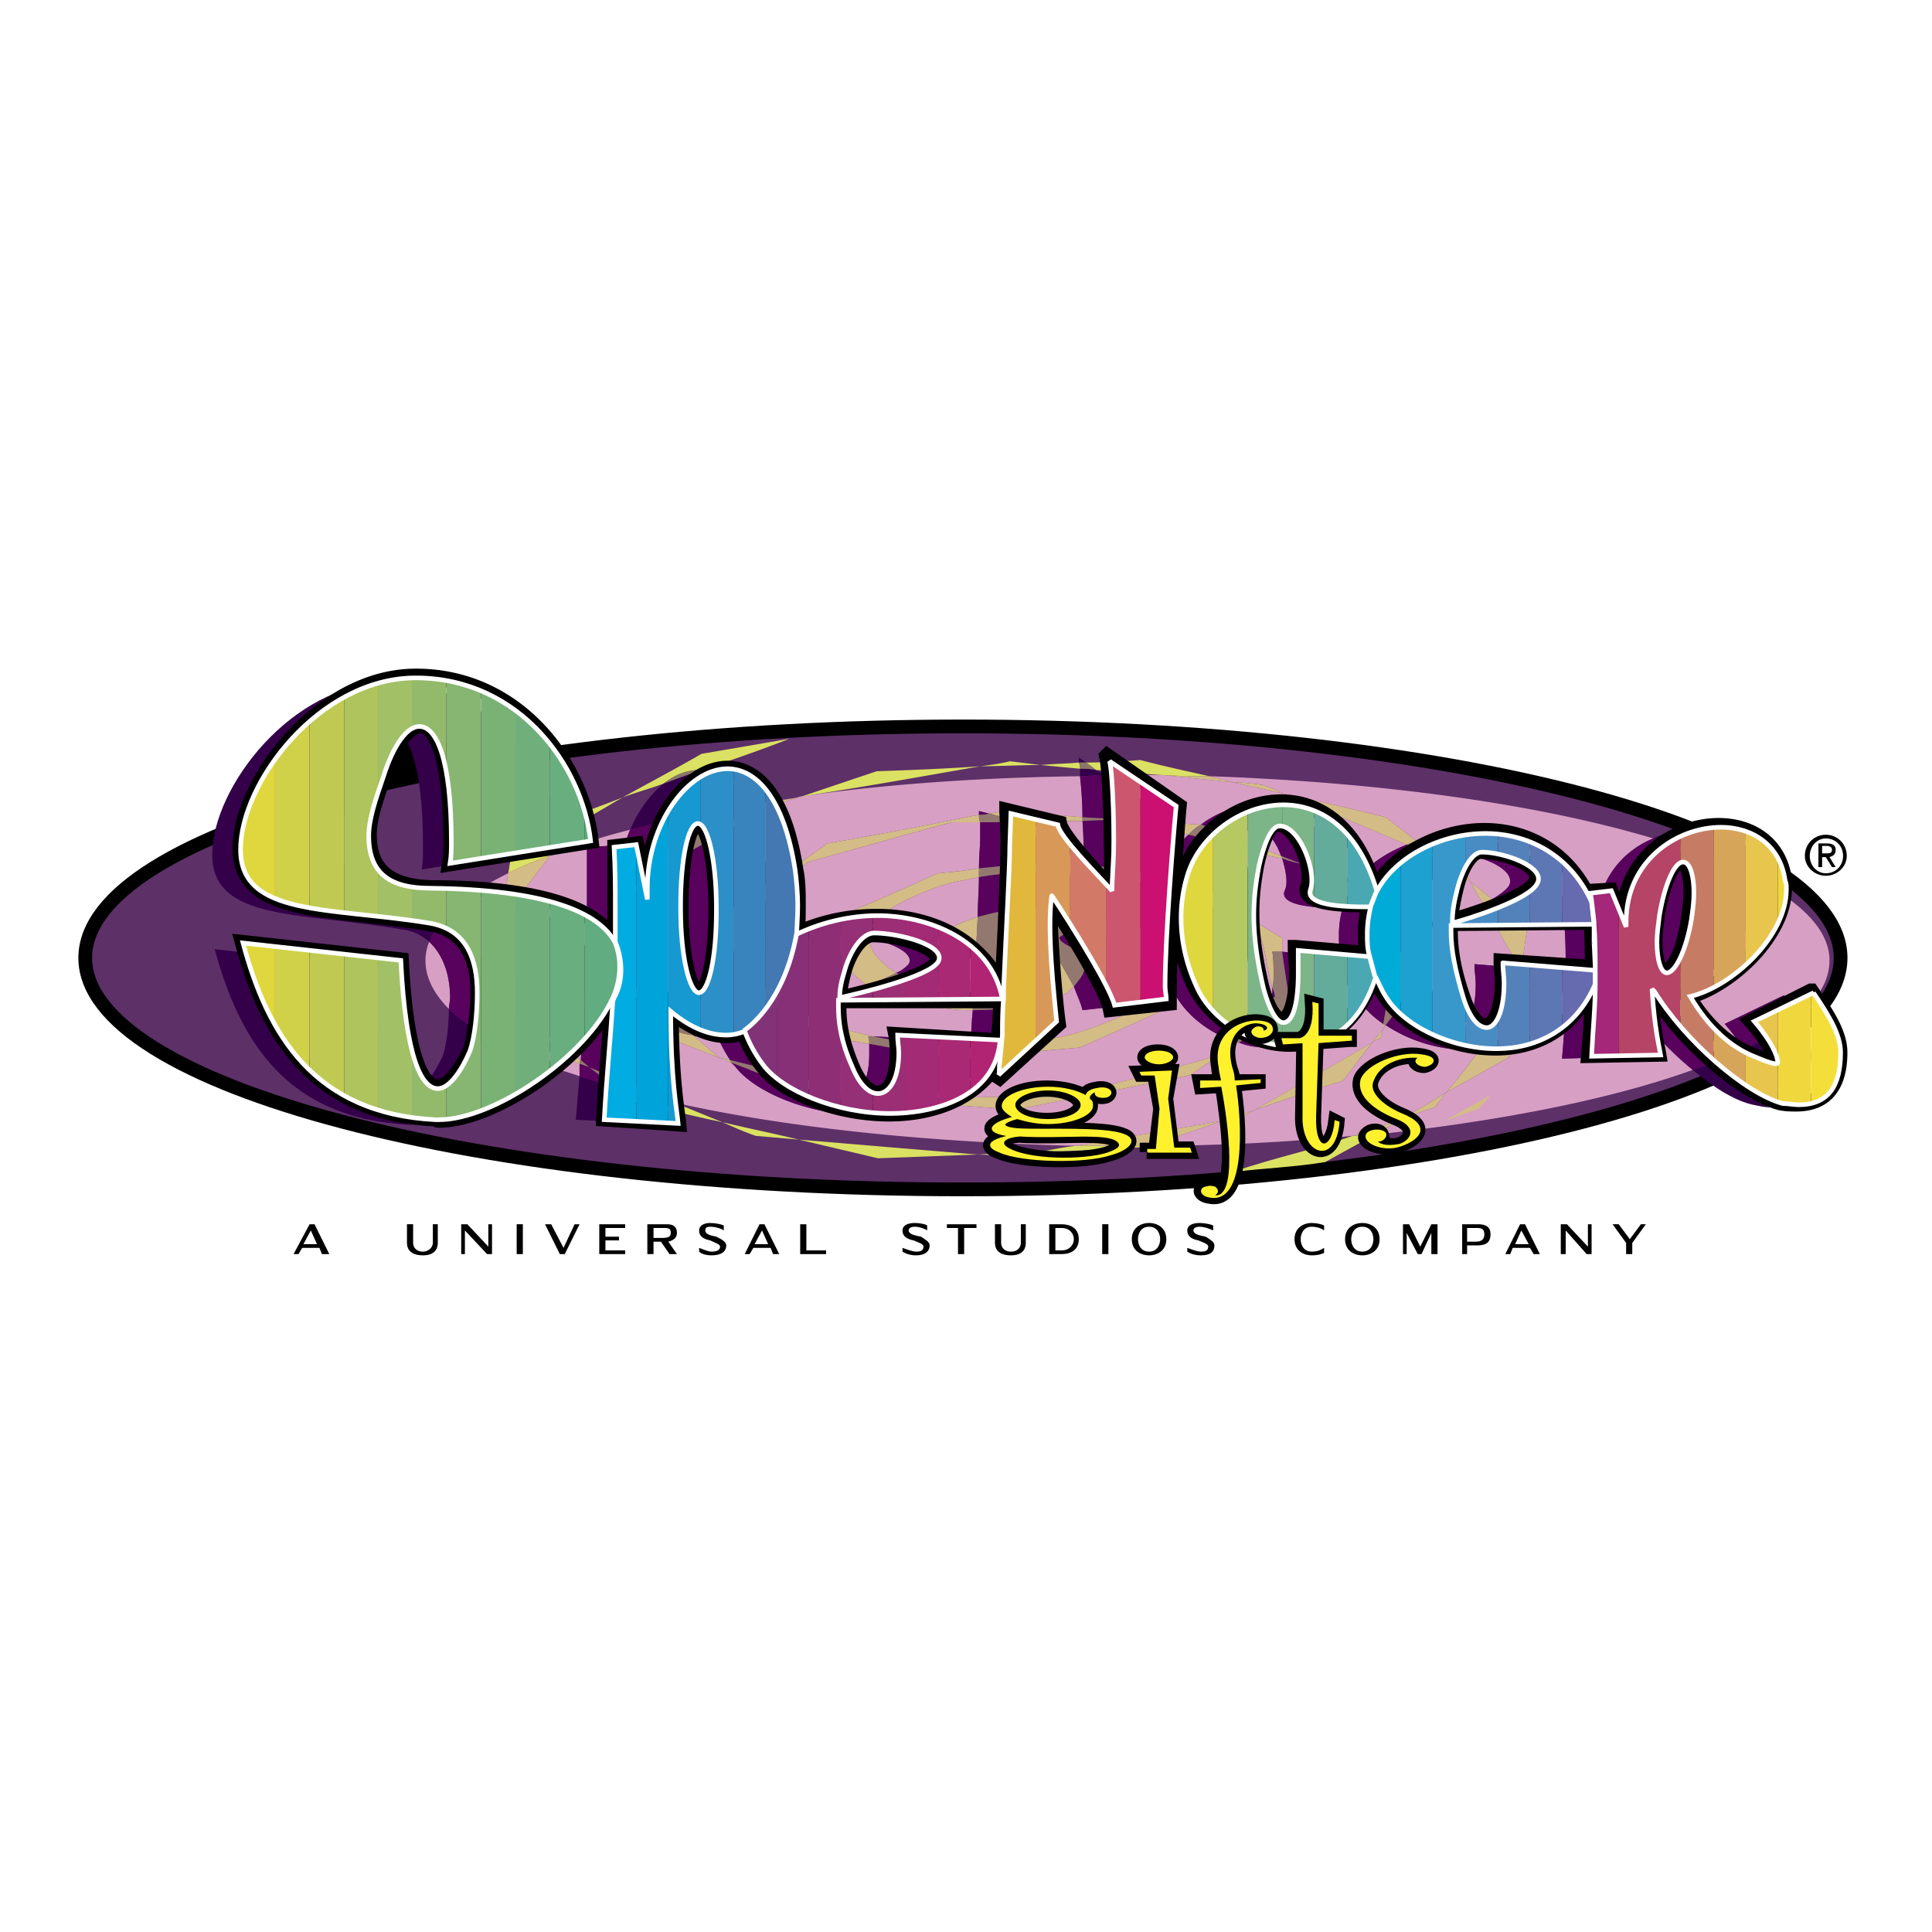 <svg xmlns="http://www.w3.org/2000/svg" width="2500" height="2500" viewBox="0 0 192.756 192.756"><path fill-rule="evenodd" clip-rule="evenodd" fill="#fff" d="M0 0h192.756v192.756H0V0z"/><path fill-rule="evenodd" clip-rule="evenodd" stroke="#000" stroke-width=".822" stroke-miterlimit="2.613" d="M35.807 78.933h7.379v-6.705h-7.379v6.705z"/><path d="M96.07 118.666c48.334 0 87.566-10.307 87.566-23.095S144.404 72.477 96.07 72.477c-48.333 0-87.566 10.306-87.566 23.094s39.233 23.095 87.566 23.095z" fill-rule="evenodd" clip-rule="evenodd" fill="#5d3068" stroke="#000" stroke-width="1.371" stroke-miterlimit="2.613"/><path d="M123.004 116.928c3.076-.373 6.273-.496 9.225-.994 1.969-1.117 2.951-1.613 4.92-2.73-.738 0-1.477.123-2.215.123-4.18 1.489-7.625 2.111-11.93 3.601z" fill-rule="evenodd" clip-rule="evenodd" fill="#dbe162"/><path d="M175.273 88.866c0 4.842-5.41 9.81-9.592 10.802 2.336 3.85 5.041 5.215 6.025 5.713 0 .123.123.123.246.248.738-.373 1.354-.621 1.969-.869-.369-.746-.984-1.615-1.846-2.607l5.904-2.855c.492.744.982 1.365 1.352 2.109 2.092-1.738 3.199-3.6 3.199-5.587 0-2.98-2.707-5.711-7.381-8.195 0 .125 0 .373.123.497l.001.744zM76.639 93.336c2.336-1.118 5.166-1.738 7.994-1.738h.369c.123-.249.246-.497.369-.87 2.706-1.117 5.412-2.359 8.24-3.601 1.353-.124 2.706-.248 4.059-.497 0-1.242.123-2.235.123-2.855v-1.738h-2.83c-4.673 1.241-9.839 2.731-14.389 3.973-1.353 1.242-2.583 2.483-3.812 3.601v.745c0 .994 0 1.987-.123 2.98zM116.979 98.676c-.369.744-.615 1.49-.984 2.109-2.705 1.242-5.41 2.484-8.24 3.727-2.828.248-5.656.496-8.363.744l-2.951 2.732c.123-.373.123-1.119.246-1.988-.984 1.615-2.214 2.732-3.812 3.602 4.551-.123 9.102-.248 13.652-.248 4.549-1.242 9.715-2.484 14.266-3.85.615-.496 1.23-1.117 1.967-1.738-2.584-.993-4.797-2.856-5.781-5.09zM86.724 105.131v-.992c-1.476-.248-2.952-.496-4.55-.744-.369-.25-.861-.498-1.23-.746.246 1.117.615 2.359 1.23 3.85.246.744.614 1.365.983 1.861.861.125 1.599.373 2.46.621.615-.622 1.107-1.862 1.107-3.85z" fill-rule="evenodd" clip-rule="evenodd" fill="#d79fc4"/><path d="M113.904 92.715c.615.249 1.105.497 1.475.869 0-.621-.123-1.241-.123-1.862 0-1.242.123-2.359.492-3.353-.492-.124-1.105-.248-1.598-.373 0 1.615-.123 3.23-.246 4.719z" fill-rule="evenodd" clip-rule="evenodd" fill="#cc6ea7"/><path d="M115.994 87.128c.615-1.49 1.477-2.856 2.584-3.849a163.435 163.435 0 0 1-3.936-1.117 223.653 223.653 0 0 0-.369 4.966c.492.125 1.105.249 1.721.373v-.373zM141.945 92.467v.745c0 1.614.246 3.725 1.229 6.456.615 1.988 1.477 2.98 2.338 2.98s1.721-1.49 1.721-4.469c0-.621-.123-1.242-.123-1.988l4.551.373c-.861-1.366-1.598-2.731-2.459-4.221l-7.257.124zM57.945 105.752l.369-5.586c-.615 1.365-1.599 2.607-2.706 3.973.738.496 1.476 1.117 2.337 1.613zM42.817 93.957a5.025 5.025 0 0 0-.369 1.862c0 1.739.861 3.353 2.337 4.843 0-.373.123-.746.123-1.117 0-2.111-.615-4.222-2.091-5.588zM58.56 94.702v-4.221-5.96l2.091-.124 1.107 5.339v-.993c0-2.235.369-4.222 1.106-5.96-2.951.745-5.657 1.614-7.994 2.607l-3.69 4.842c4.059.994 6.396 2.483 7.38 4.47zM122.512 91.35v.125c0 1.862.246 4.221 1.107 7.325.369 1.367.738 2.359 1.23 2.857.615-.621 1.354-1.242 1.967-1.988.123-.248.123-.621.123-1.117-.49-1.738-.613-3.476-1.229-5.338-1.106-.623-2.091-1.244-3.198-1.864zM128.17 88.866c.369-.745.123-1.986-.246-3.228-1.475-.249-2.828-.621-4.305-1.118-.246.621-.369 1.366-.615 2.111-.123.993-.369 2.111-.369 3.601 1.723 1.118 3.322 2.235 5.289 3.353v1.366l5.904.621c-.246-.745-.246-1.49-.246-2.234 0-.993.123-1.862.369-2.732-2.215-.002-6.396-.126-5.781-1.74zM46.753 89.487c1.23.125 2.459.373 3.567.497.123-.869.246-1.862.369-2.856-1.477.745-2.829 1.49-3.936 2.359zM105.418 85.886c.246 0 .492-.124.738-.124.613.124 1.229.249 1.967.373v-.373c0-.745 0-2.235-.123-3.849h-6.395l1.229.373c.123.745 1.23 2.11 2.584 3.6zM125.957 78.312c.736.248 1.352.497 2.09.869 3.443.745 6.764 1.49 10.209 2.359.982.745 2.09 1.614 3.074 2.359 1.229-.373 2.705-.621 4.059-.621 4.059 0 8.24 1.862 10.453 6.829 0-.249 0-.497-.123-.745l2.215-.248 1.352 3.601v-.497c0-4.346 2.584-7.326 5.658-8.567-11.191-3.353-26.688-5.587-44.275-6.208.861.248 1.6.373 2.459.621.983 0 1.845.124 2.829.248z" fill-rule="evenodd" clip-rule="evenodd" fill="#d79fc4"/><path d="M108.123 87.128c-.369 0-.738-.124-1.107-.124h-.613c.49.621 1.105 1.118 1.475 1.614-.001-.496.122-.496.245-1.49zM113.781 100.041c1.475-1.49 1.475-2.855 0-4.222v4.222z" fill-rule="evenodd" clip-rule="evenodd" fill="#cc6ea7"/><path d="M107.139 98.428c-.246.248-.492.371-.613.619-.984.373-2.584.994-4.059 1.242.121.746.121 1.367.244 1.986l-2.213 1.988c1.477-.125 2.951-.373 4.305-.621 2.459-.373 4.674-1.242 6.764-2.111.861-.496 1.477-.869 1.969-1.365l-5.536.619c-.123-.619-.492-1.365-.861-2.357zM125.096 82.534c-.369 0-.861.497-1.23 1.366 1.354.497 2.707.993 3.936 1.49-.493-1.49-1.599-2.856-2.706-2.856zM94.841 92.591a20.031 20.031 0 0 1 2.706-1.117c0-1.366.123-2.732.123-3.974-.369.124-.739.124-1.107.249-2.46.373-4.55 1.242-6.764 2.359a8.61 8.61 0 0 0-2.214 1.614c2.091.373 4.059 1.117 5.78 2.359.246-.497.738-.993 1.476-1.49zM90.659 96.191c.615-1.117-1.722-2.11-3.936-2.607 0 .745.369 1.49.984 2.111.492.496.984.994 1.722 1.365.615-.248.984-.62 1.23-.869zM143.912 85.886c-.615.621-.984 1.738-1.354 2.98-.244.993-.49 2.111-.613 3.353 1.229-.249 3.936-1.118 6.025-2.111-.492-.621-.861-1.366-1.229-2.111a24.13 24.13 0 0 1-2.829-2.111zM146.742 87.997c.736.621 1.475 1.118 2.09 1.738.861-.497 1.477-.993 1.723-1.366.859-1.738-3.322-3.229-5.535-3.229-.369 0-.615.249-.984.621.615.124 1.107.373 1.723.621.368.622.614 1.118.983 1.615zM84.141 95.323c-.123-.621 0-1.366.123-1.986-1.107 0-2.214 1.49-2.829 3.353-.246.869-.492 1.861-.615 3.104 1.107-.248 3.444-.869 5.658-1.49-1.353-.993-2.214-1.988-2.337-2.981zM97.055 100.785c-.738 0-1.476 0-2.214-.123-1.599-.125-3.075-.373-4.428-.746H80.82c0 .25-.123.498-.123.621 0 .248.123.498.123.869.738.373 1.599.746 2.706 1.119 1.107.248 2.337.619 3.566.869l9.716.496c.123-.869.123-1.986.247-3.105zM69.628 103.395c-.246 0-.369 0-.492-.125l2.583 2.234c.369.125.738.125 1.107.248-.615-.992-1.107-1.861-1.353-2.73a4.899 4.899 0 0 1-1.845.373z" fill-rule="evenodd" clip-rule="evenodd" fill="#d79fc4"/><path d="M101.852 89.611v1.117h.736a14.411 14.411 0 0 0-.736-1.117z" fill-rule="evenodd" clip-rule="evenodd" fill="#cc6ea7"/><path d="M110.215 77.319l4.551 3.104c-.123.373-.123.87-.123 1.49l5.164.373c1.6-1.242 3.689-1.987 5.658-1.987 3.566 0 7.133 2.235 9.102 7.698.121.125.244.249.49.249 1.107-1.738 3.076-3.104 5.289-3.974a519.702 519.702 0 0 0-12.299-5.091c-1.598-.372-3.32-.745-4.92-1.117-2.459-.248-4.795-.497-7.256-.745H110.215zM162.115 99.172c-.123-.125-.123-.248-.246-.248.246 3.973.738 5.711.861 6.457l-6.889.248c.246-2.732.369-4.967.369-7.449-1.107 2.979-3.074 4.842-5.412 5.834-.121.498-.244.994-.244 1.49-2.092 1.117-4.182 2.359-6.273 3.477l-1.107 1.49c-1.105.373-2.336.746-3.443 1.242l-2.582 1.49c12.791-1.367 23.859-3.602 31.73-6.457-2.582-2.111-5.043-4.842-6.764-7.574z" fill-rule="evenodd" clip-rule="evenodd" fill="#d79fc4"/><path d="M144.281 108.98c1.23-1.365 2.338-2.855 3.32-4.221h-1.105c-3.076 0-6.027-.994-8.24-2.484-.123.125-.246.25-.246.373-.123.248-.123.496-.246.869-.246.125-.492.248-.861.496-.984 1.242-1.969 2.607-2.951 3.85-2.953.869-5.781 1.863-8.732 2.855-.492.248-.984.498-1.354.869-.738.125-1.354.125-1.967.248-2.461.869-4.92 1.738-7.379 2.484 7.133 0 14.02-.373 20.414-.994 1.6-.496 3.199-1.117 4.797-1.613 1.476-.868 3.074-1.737 4.55-2.732zM55.608 105.256l-.369-.744L53.763 106c1.23.498 2.583.869 4.059 1.367v-1.242c-.738-.248-1.476-.621-2.214-.869z" fill-rule="evenodd" clip-rule="evenodd" fill="#d79fc4"/><path d="M67.784 83.527c-.246-.869-.615-1.366-.984-1.366-.737 0-1.229 1.862-1.599 4.346.738-.994 1.599-1.987 2.337-2.856 0-.124.123-.124.246-.124z" fill-rule="evenodd" clip-rule="evenodd" fill="#cc6ea7"/><path d="M76.516 86.88c.123.373.123.869.123 1.242 2.091-1.242 4.059-2.608 5.903-3.974 5.166-.869 10.085-1.862 15.128-2.855v-.373l.984.249c.367 0 .859-.125 1.352-.249 2.705.249 5.412.373 7.994.621 0-1.49-.123-2.98-.246-4.097-9.592.124-18.694.745-26.811 1.862-.492.124-.983.124-1.353.249-1.107.372-2.337.745-3.444 1.117l-1.106.745c.615 1.365 1.106 3.228 1.476 5.463zM65.078 90.356v.373c0 4.594.861 8.318 1.845 8.318s1.722-3.6 1.722-8.07v-.497c0-1.987-.123-3.725-.369-5.215-1.107.621-2.091 1.242-3.075 1.739-.123.993-.123 2.111-.123 3.352zM152.398 92.467c-.246 1.366-.369 2.731-.615 4.097l4.428.248c0-1.366 0-2.855-.123-4.469h-3.812c.122 0 .122.124.122.124zM166.051 89.363c0-1.738-.369-2.979-.984-3.104-.984 0-1.969 2.358-2.459 5.339-.123.993-.246 1.862-.246 2.607 0 1.738.369 2.98.982 3.105h.123c.861 0 1.969-2.36 2.338-5.34.123-.869.246-1.862.246-2.607zM135.426 99.545c-.369-.498-.615-1.117-.859-1.615-1.723 4.719-4.92 6.582-8.117 6.582-.984 0-1.969-.125-2.83-.498-1.598 1.117-3.32 2.111-4.797 3.229-5.902 1.242-11.438 2.236-17.463 3.477-3.197-.248-6.273-.496-9.347-.621a17.37 17.37 0 0 1-6.149 1.119c-5.166 0-10.577-2.236-12.545-4.844l-.369-.373c-2.46-.992-4.919-1.861-7.256-2.855-.492-.619-.861-1.24-1.23-1.986-.123 0-.246-.123-.369-.123 0 3.477.246 6.084.369 7.822.861.371 1.722.744 2.706 1.117 10.946 2.482 24.966 3.973 40.216 4.346 4.92-.869 9.594-1.615 14.514-2.484l3.32-1.117c3.936-2.234 7.871-4.469 11.684-6.705.369-.496.738-.869 1.107-1.365v-.496c-1.109-.749-1.97-1.618-2.585-2.61z" fill-rule="evenodd" clip-rule="evenodd" fill="#d79fc4"/><path d="M76.146 80.671l1.476-.745c.615-.124 1.353-.248 1.968-.372h.123l-5.166.745c.123.249.246.497.369.87.493-.125.862-.373 1.23-.498z" fill-rule="evenodd" clip-rule="evenodd" fill="#cc6ea7"/><path d="M173.922 104.76c.369.621.49 1.117.49 1.365 0 .496-1.598-.125-2.459-.496-.861.371-1.967.744-3.074 1.117 2.213 1.863 4.305 3.104 6.025 3.477.615.125 1.107.248 1.6.248 2.951 0 4.182-1.861 4.182-5.215 0-1.242-.492-2.482-1.354-3.85-1.352 1.119-3.197 2.237-5.41 3.354zM168.756 82.782c-1.23 0-2.582.249-3.812.869 3.936 1.118 7.379 2.483 10.207 3.973-.739-3.352-3.444-4.842-6.395-4.842z" fill-rule="evenodd" clip-rule="evenodd" fill="#340049"/><path d="M172.076 102.152c.861.992 1.477 1.861 1.846 2.607 2.213-1.117 4.059-2.234 5.41-3.354-.369-.744-.859-1.365-1.352-2.109l-5.904 2.856z" fill-rule="evenodd" clip-rule="evenodd" fill="#58015d"/><path d="M171.707 105.381c-.984-.498-3.689-1.863-6.025-5.713 4.182-.992 9.592-5.959 9.592-10.802v-.745c-.123-.125-.123-.373-.123-.497-2.828-1.49-6.271-2.855-10.207-3.973-3.074 1.242-5.658 4.222-5.658 8.567v.497l-1.352-3.601-2.215.248c.123.249.123.497.123.745.369.621.615 1.366.861 2.235h-.615c.123 1.614.123 3.104.123 4.469l.492.125c-.123.373-.246.869-.492 1.242 0 2.482-.123 4.717-.369 7.449l6.889-.248c-.123-.746-.615-2.484-.861-6.457.123 0 .123.123.246.248 1.721 2.732 4.182 5.463 6.764 7.574 1.107-.373 2.213-.746 3.074-1.117-.124-.123-.247-.123-.247-.246zm-8.24-8.07h-.123c-.613-.125-.982-1.367-.982-3.105 0-.745.123-1.614.246-2.607.49-2.98 1.475-5.339 2.459-5.339.615.124.984 1.365.984 3.104 0 .745-.123 1.738-.246 2.607-.369 2.979-1.477 5.34-2.338 5.34zM151.783 96.812c0-.123-.123-.248-.123-.248l-4.551-.373c0 .746.123 1.367.123 1.988 0 2.979-.859 4.469-1.721 4.469s-1.723-.992-2.338-2.98c-.982-2.73-1.229-4.842-1.229-6.456v-.745l7.256-.124c-.369-.745-.861-1.49-1.23-2.235-2.09.993-4.797 1.862-6.025 2.111.123-1.242.369-2.359.613-3.353.369-1.242.738-2.359 1.354-2.98-.246-.124-.492-.373-.738-.497-.859-.373-1.844-.745-2.828-1.118-2.213.869-4.182 2.235-5.289 3.974.246.124.492.248.615.248 1.23 1.738 2.215 3.477 3.32 5.215.123 0 .246.125.369.249 0 .124 0 .249-.123.249.861 1.241 1.6 2.484 2.461 3.724-1.23 1.49-2.338 2.855-3.443 4.346 2.213 1.49 5.164 2.484 8.24 2.484h1.105c1.23-1.615 2.461-3.229 3.689-4.844.247-1.117.37-2.109.493-3.104z" fill-rule="evenodd" clip-rule="evenodd" fill="#58015d"/><path d="M151.783 96.812c.246.498.615.994.861 1.49-.492.496-.861.994-1.354 1.613-.123 1.367-.369 2.732-.492 4.098 2.338-.992 4.305-2.855 5.412-5.834v-.746-.621l-4.428-.248.001.248zM133.951 90.604a9.777 9.777 0 0 0-.369 2.732c0 .745 0 1.49.246 2.234l1.352.125a11.942 11.942 0 0 1-.613 2.234c.244.498.49 1.117.859 1.615.615.992 1.477 1.861 2.584 2.607.49-2.607.736-5.215 1.229-7.947-.123-.125-.123-.373-.246-.497-1.352-1.117-2.582-2.11-3.936-3.228-.123.125-.614.125-1.106.125zM145.389 83.279c-1.354 0-2.83.249-4.059.621l1.844 1.49c.369.124.615.249.861.373.369-.373.615-.621.984-.621 2.213 0 6.395 1.49 5.535 3.229-.246.373-.861.869-1.723 1.366 1.23.869 2.336 1.739 3.443 2.608h3.812c-.123-.745-.123-1.49-.246-2.235-2.211-4.969-6.393-6.831-10.451-6.831z" fill-rule="evenodd" clip-rule="evenodd" fill="#58015d"/><path d="M156.211 98.18c.246-.373.369-.869.492-1.242l-.492-.125v1.367zM156.703 92.343c-.246-.869-.492-1.615-.861-2.235.123.745.123 1.49.246 2.235h.615z" fill-rule="evenodd" clip-rule="evenodd" fill="#420051"/><path d="M123.865 83.9c.369-.869.861-1.366 1.23-1.366 1.107 0 2.213 1.366 2.705 2.856 2.215.87 4.551 1.738 6.766 2.607-1.969-5.463-5.535-7.698-9.102-7.698-1.969 0-4.059.745-5.658 1.987h.123c1.231.496 2.583 1.117 3.936 1.614zM127.924 94.95c.246 1.987.615 3.726.738 5.712-1.6 1.117-3.32 2.234-5.043 3.352.861.373 1.846.498 2.83.498 3.197 0 6.395-1.863 8.117-6.582-.369-.744-.615-1.613-.738-2.359l-5.904-.621zM115.994 87.128v.373c.984.124 2.092.373 3.197.497 1.23.745 2.338 1.49 3.443 2.235 0-1.49.246-2.607.369-3.601.246-.745.369-1.49.615-2.111-1.721-.373-3.32-.869-5.041-1.242-1.106.993-1.968 2.359-2.583 3.849zM129.646 86.135a9.038 9.038 0 0 1-1.723-.497c.369 1.242.615 2.483.246 3.228-.615 1.614 3.566 1.738 5.781 1.738.123-.249.123-.497.246-.745-1.475-1.241-3.075-2.483-4.55-3.724z" fill-rule="evenodd" clip-rule="evenodd" fill="#58015d"/><path d="M127.186 99.42c0-.248-.123-.621-.246-.869 0 .496 0 .869-.123 1.117.122 0 .245-.123.369-.248zM122.512 91.474v-.125a41.186 41.186 0 0 1-4.426-2.607c-.861-.125-1.6-.249-2.338-.373-.369.993-.492 2.111-.492 3.353 0 .621.123 1.242.123 1.862 1.107.745 1.846 1.738 1.846 2.732.246.744 0 1.49-.246 2.359.984 2.234 3.197 4.098 5.779 5.09.615-.744 1.354-1.365 2.092-2.109-.492-.498-.861-1.49-1.23-2.857-.862-3.104-1.108-5.463-1.108-7.325z" fill-rule="evenodd" clip-rule="evenodd" fill="#58015d"/><path d="M133.951 90.604c.492 0 .982 0 1.105-.124-.246-.125-.49-.373-.859-.621-.123.249-.123.497-.246.745zM133.828 95.571c.123.746.369 1.615.738 2.359.244-.619.49-1.489.613-2.234l-1.351-.125z" fill-rule="evenodd" clip-rule="evenodd" fill="#420051"/><path d="M107.631 75.581v.497h.738l-.738-.497zM109.354 76.822c-.492-.124-1.107-.124-1.6-.124v.745c.861 0 1.723-.125 2.461-.125l-.861-.496z" fill-rule="evenodd" clip-rule="evenodd" fill="#340049"/><path d="M97.67 87.5c0 1.242-.123 2.607-.123 3.974.615-.125 1.352-.373 2.09-.497s1.477-.124 2.215-.249v-1.117s.369.497.736 1.117c1.354 0 2.707 0 4.059.125 2.584.373 5.166.869 7.258 1.862.123-1.49.246-3.104.246-4.718-1.969-.373-4.059-.745-6.027-.869-.123.994-.246.994-.246 1.49-.369-.496-.984-.993-1.475-1.614-2.708-.124-5.782 0-8.733.496zM106.279 93.212s-.492.124-.615.372c.246.621 1.475.993 2.213 1.49.246.621.492 1.242.246 1.863-.123.496-.615.992-.984 1.49.369.992.738 1.738.861 2.357l5.535-.619c.123 0 .123-.125.246-.125v-.869-3.353c0-.124 0-.124-.123-.124-1.23-1.488-4.058-2.855-7.379-2.482zM102.467 100.289c-.246.125-.492.125-.615.248-1.6.125-3.32.248-4.797.248-.124 1.119-.124 2.236-.246 3.105l.861.123c-.123.125-.123.25-.246.373.984 0 2.09 0 3.074-.123l2.213-1.988c-.123-.619-.123-1.24-.244-1.986zM113.043 81.789c.615.124 1.107.124 1.6.124 0-.621 0-1.117.123-1.49l-4.551-3.104c-.738 0-1.6.125-2.461.125.123 1.117.246 2.607.246 4.097 1.723.124 3.443.124 5.043.248zM97.67 86.631c2.582-.248 5.041-.497 7.748-.745-1.354-1.49-2.461-2.855-2.584-3.601l-1.229-.373c-1.23.125-2.584.125-3.812.125v1.738c0 .621-.123 1.615-.123 2.856zM97.67 80.92v.373c.369 0 .615 0 .984-.124l-.984-.249zM96.686 106c-.123.869-.123 1.615-.246 1.988l2.951-2.732c-.859.125-1.598.248-2.459.248-.123.125-.123.373-.246.496z" fill-rule="evenodd" clip-rule="evenodd" fill="#58015d"/><path d="M108.123 85.762v.373c2.092.373 4.059.745 6.15.993.123-1.863.246-3.601.369-4.966-.492-.124-1.107-.249-1.6-.373-1.6 0-3.32 0-5.043.124a50.05 50.05 0 0 1 .124 3.849zM96.809 104.512v-.621l-9.716-.496c2.46.496 4.92.869 7.256.992.86 0 1.599.125 2.46.125zM86.724 93.584c2.214.497 4.55 1.49 3.936 2.607-.246.249-.615.621-1.23.869 1.476.869 3.444 1.367 5.657 1.367.492 0 .492-.125 1.107-.373-1.23-.373-1.968-1.117-2.706-1.738-.492-.87-.492-1.615-.123-2.235-1.722-1.242-3.689-1.986-5.78-2.359-.616.621-.861 1.242-.861 1.862zM96.686 106v-.496c-.369.125-.861.125-1.353.125-2.952-.373-5.78-.994-8.609-1.49v.992c0 1.988-.492 3.229-1.107 3.85.861.125 1.845.373 2.706.621h4.55c1.599-.87 2.829-1.987 3.813-3.602zM80.82 101.406c0-.371-.123-.621-.123-.869 0-.123.123-.371.123-.621h9.593c-.984-.371-1.968-.619-2.952-.992-.369-.248-.738-.496-.984-.621-2.213.621-4.55 1.242-5.658 1.49.123-1.242.369-2.234.615-3.104.615-1.863 1.722-3.353 2.829-3.353.246-.621.492-1.242.737-1.738h-.369c-2.829 0-5.658.621-7.994 1.738a27.764 27.764 0 0 1-1.107 4.593c0 .125.123.25.123.373 1.97.995 3.322 2.112 5.167 3.104z" fill-rule="evenodd" clip-rule="evenodd" fill="#58015d"/><path d="M72.949 106l.369.373c1.968 2.607 7.379 4.844 12.545 4.844 2.091 0 4.182-.373 6.149-1.119-3.567-.248-7.011-.496-10.577-.744L72.949 106z" fill-rule="evenodd" clip-rule="evenodd" fill="#58015d"/><path d="M82.173 106.498c-.615-1.49-.984-2.732-1.23-3.85-1.968-1.242-3.812-2.482-5.903-3.725-.861 1.986-2.091 3.352-3.567 4.098.246.869.738 1.738 1.353 2.73l10.331 2.607a6.576 6.576 0 0 1-.984-1.86z" fill-rule="evenodd" clip-rule="evenodd" fill="#58015d"/><path d="M96.686 105.504V106c.123-.123.123-.371.246-.496h-.246zM96.809 103.891v.621c.246 0 .369-.125.615-.125.123-.123.123-.248.246-.373l-.861-.123z" fill-rule="evenodd" clip-rule="evenodd" fill="#420051"/><path d="M55.977 83.776c-.123.248-.369.496-.615.869l.738-.124c0-.249 0-.497-.123-.745zM44.17 105.381c-.861 1.738-2.091 3.725-3.32 3.725-1.599 0-3.198-2.98-3.689-12.665l-15.743-1.739c2.46 9.064 7.133 16.886 19.309 17.507h.246c3.566 0 8.855-2.73 12.791-6.209-3.936-1.613-7.01-3.475-8.978-5.338-.001 1.738-.247 3.602-.616 4.719zM46.753 89.487c-1.968-.248-4.182-.372-6.519-.372-4.058 0-6.272-1.49-6.272-5.215 0-1.614.615-3.477 1.476-5.96.984-2.98 2.46-4.967 3.69-4.967 1.599 0 3.074 3.229 3.074 11.547 0 .745 0 1.49-.123 2.235l10.332-1.738c1.106-.621 2.336-1.241 3.566-1.862-1.476-7.201-7.625-14.9-17.095-15.024h-.246c-9.47 0-17.464 10.43-17.464 17.134 0 6.705 8.978 5.712 18.817 7.45 1.229.124 2.09.621 2.829 1.242.614-1.614 1.967-3.104 3.935-4.47z" fill-rule="evenodd" clip-rule="evenodd" fill="#340049"/><path d="M55.239 104.512c-.246-.373-.492-.869-.738-1.367-1.845-1.365-3.689-2.73-5.412-4.221.123-1.365.369-2.855.615-4.222-.369-.496-.615-.993-.861-1.489.369-.621.861-1.118 1.23-1.738.123-.497.123-.994.246-1.49-1.107-.125-2.337-.373-3.567-.497-1.968 1.366-3.321 2.856-3.936 4.47 1.476 1.366 2.09 3.477 2.09 5.588 0 .371-.123.744-.123 1.117 1.968 1.863 5.042 3.725 8.978 5.338l1.478-1.489z" fill-rule="evenodd" clip-rule="evenodd" fill="#58015d"/><path d="M58.313 100.166c.123-1.738.123-3.602.246-5.464-.984-1.986-3.321-3.476-7.379-4.47-.369.373-.737.869-1.106 1.242-.123 1.117-.246 2.11-.369 3.228 1.599 2.732 3.198 5.587 4.796 8.443.369.373.738.621 1.107.994 1.107-1.366 2.091-2.608 2.705-3.973z" fill-rule="evenodd" clip-rule="evenodd" fill="#58015d"/><path d="M61.388 108.484c-1.23-.373-2.459-.744-3.566-1.117a594.606 594.606 0 0 0-.369 4.346l7.379.371c0-.371-.123-.992-.246-1.861-.369-.125-.861-.125-1.353-.248l-1.845-1.491zM62.864 82.782a190.862 190.862 0 0 1 11.684-2.483c-1.23-2.359-2.829-3.352-4.427-3.477-1.353.373-2.583.869-3.936 1.366-1.23.993-2.46 2.608-3.321 4.594z" fill-rule="evenodd" clip-rule="evenodd" fill="#340049"/><path d="M61.757 88.742v.993l-1.107-5.339-2.091.124V94.701c.369.621.492 1.49.492 2.236 0 1.117-.246 2.109-.738 3.229l-.369 5.586c.246.248.615.498.861.746 1.845.744 3.812 1.613 5.657 2.359-.123-1.738-.369-4.346-.369-7.822.123 0 .246.123.369.123a51.817 51.817 0 0 1-2.091-3.477c-.123-.123-.246-.123-.246-.248v-.123a39.872 39.872 0 0 0-2.336-3.85c1.229-1.49 2.459-3.104 3.689-4.718 0-.249.123-.497.123-.745a7.07 7.07 0 0 1 .861-.497c.246-.373.492-.621.738-.993.369-2.483.861-4.346 1.599-4.346.369 0 .738.497.984 1.366 2.46-.745 4.796-1.614 7.133-2.359-.123-.373-.246-.621-.369-.87a190.862 190.862 0 0 0-11.684 2.483c-.737 1.74-1.106 3.726-1.106 5.961zM76.762 90.356v-.745c-.861.869-1.722 1.614-2.583 2.483.246.745.492 1.49.615 2.235a6.479 6.479 0 0 1 1.845-.993c.123-.993.123-1.986.123-2.98z" fill-rule="evenodd" clip-rule="evenodd" fill="#58015d"/><path d="M69.628 103.395c.615 0 1.23-.125 1.845-.373a7.098 7.098 0 0 1-.369-2.236c0-1.365.369-2.605.984-3.725.369-.496.738-.992 1.229-1.49-.246-1.614-.492-3.228-.492-4.842 1.23-.869 2.583-1.738 3.812-2.607 0-.373 0-.869-.123-1.242-.369-2.235-.861-4.098-1.476-5.463-2.214 1.242-4.551 2.607-6.764 3.849.246 1.49.369 3.229.369 5.215v.497c0 4.47-.738 8.07-1.722 8.07-.983 0-1.845-3.724-1.845-8.318v-.373c0-1.241 0-2.359.123-3.352-.246.124-.492.249-.738.497a8.688 8.688 0 0 1-.984 1.242c-.492 2.856-.738 5.711-1.353 8.568.123.123.123.248.246.371 2.214 1.863 4.55 3.725 6.764 5.588.125.124.248.124.494.124zM58.806 106.498c-.246-.125-.615-.248-.984-.373v1.242c1.107.373 2.336.744 3.566 1.117-.861-.621-1.721-1.365-2.582-1.986z" fill-rule="evenodd" clip-rule="evenodd" fill="#58015d"/><path d="M75.04 98.924c-.492-.248-.984-.621-1.599-.869 0-.869 0-1.614-.123-2.484-.492.498-.861.994-1.229 1.49-.615 1.119-.984 2.359-.984 3.725 0 .746.123 1.49.369 2.236 1.475-.747 2.705-2.112 3.566-4.098zM74.794 94.33c.246 1.241.369 2.36.738 3.6a27.764 27.764 0 0 0 1.107-4.593 6.454 6.454 0 0 0-1.845.993zM59.052 96.938c0-.746-.123-1.615-.492-2.236-.123 1.863-.123 3.726-.246 5.464.492-1.119.738-2.111.738-3.228z" fill-rule="evenodd" clip-rule="evenodd" fill="#420051"/><path d="M100.621 115.438c1.107-.248 2.09-.373 3.074-.496-2.09 0-4.059.123-6.148.248.984-.001 2.09.122 3.074.248z" fill-rule="evenodd" clip-rule="evenodd" fill="#e4e888"/><path d="M107.631 76.078c-1.229.124-2.582.124-3.812.248 1.354.124 2.584.249 3.936.373-.001-.249-.001-.373-.124-.621zM57.084 82.41l-1.107.745v.621c.369-.497.738-.869 1.107-1.366zM107.385 114.32c-1.229.123-2.459.373-3.689.621 3.32-.125 6.766-.248 10.209-.498.246 0 .369 0 .615-.123h-7.135zM69.751 76.822h.369c2.829-.993 5.78-1.987 8.609-3.104-2.952.497-5.78.993-8.732 1.49-2.583 1.49-5.166 2.856-7.872 4.346 1.353-.497 2.706-.869 4.059-1.366 1.108-.869 2.337-1.366 3.567-1.366zM97.793 76.45c-3.444.249-6.765.373-10.332.497l-7.748 2.607c.369-.125.738-.125 1.229-.249 5.659-.868 11.193-1.862 16.851-2.855zM100.744 75.954c-.984.248-1.969.372-2.951.496 1.967 0 4.059-.124 6.025-.124-.984-.124-1.966-.248-3.074-.372zM50.688 87.128a32.591 32.591 0 0 1 4.182-1.738c.123-.249.369-.497.492-.745l-2.951.373c-.492.373-.984.621-1.477.869-.122.372-.122.868-.246 1.241zM64.586 109.354v.869c2.583.621 5.042 1.242 7.502 1.738-1.599-.621-3.321-1.365-4.92-1.986-.983-.248-1.844-.496-2.582-.621zM115.871 77.319c1.723.125 3.32.125 4.797.125-2.213-.497-4.551-.994-6.887-1.614-1.846.125-3.566.249-5.412.249l.984.745c2.213.123 4.428.371 6.518.495zM58.19 81.044c-.369.373-.738.869-1.106 1.366 1.722-.869 3.32-1.862 5.042-2.855-1.23.495-2.583.992-3.936 1.489zM75.409 113.326c1.476.125 2.829.248 4.305.373-2.583-.621-5.042-1.117-7.625-1.738 1.106.496 2.213.994 3.32 1.365zM87.584 115.562c3.444-.125 6.641-.25 9.962-.373-6.027-.496-11.93-.994-17.833-1.49 2.583.621 5.288 1.242 7.871 1.863z" fill-rule="evenodd" clip-rule="evenodd" fill="#dbe162"/><path d="M151.66 96.564h.123c.246-1.366.369-2.731.615-4.097 0 0 0-.124-.123-.124h-3.074c.861 1.49 1.598 2.856 2.459 4.221zM118.578 83.279c.367-.372.736-.745 1.229-.993l-5.164-.373v.249c1.228.372 2.582.745 3.935 1.117zM127.801 85.39c-1.229-.497-2.582-.993-3.936-1.49-.123.248-.123.372-.246.621 1.477.497 2.83.869 4.305 1.118 0-.001 0-.125-.123-.249zM84.756 109.229c.369 0 .615-.123.861-.248-.861-.248-1.599-.496-2.46-.621.492.62 1.107.869 1.599.869zM141.33 83.9c-.984-.745-2.092-1.614-3.074-2.359-3.445-.869-6.766-1.614-10.209-2.359a519.702 519.702 0 0 1 12.299 5.091c.369-.125.615-.249.984-.373zM125.588 102.152c.492 0 .984-.869 1.229-2.484-.613.746-1.352 1.367-1.967 1.988.246.371.492.496.738.496zM108 81.913v-.373c-2.582-.248-5.289-.372-7.994-.621-.492.124-.984.249-1.352.249l2.951.745H108zM147.971 90.108c.246-.124.615-.249.861-.373-.615-.621-1.354-1.118-2.09-1.738.367.745.737 1.49 1.229 2.111zM80.574 86.011c4.55-1.242 9.716-2.732 14.389-3.973h2.83c-.123-.249-.123-.497-.123-.745-5.043.993-9.962 1.986-15.128 2.855-1.845 1.366-3.812 2.732-5.903 3.974.123.496.123.993.123 1.49 1.23-1.118 2.459-2.36 3.812-3.601zM146.742 87.997c-.369-.497-.615-.993-.984-1.614-.615-.249-1.107-.497-1.723-.621 0 0-.123 0-.123.124.861.745 1.846 1.49 2.83 2.111zM120.791 105.504c-4.551 1.365-9.717 2.607-14.266 3.85-4.551 0-9.102.125-13.652.248-.246.125-.615.248-.861.496 3.074.125 6.15.373 9.347.621 6.025-1.24 11.561-2.234 17.463-3.477 1.477-1.117 3.199-2.111 4.797-3.229-.369 0-.615-.123-.861-.248-.737.622-1.352 1.243-1.967 1.739zM97.055 100.785v-.992l-6.642.123c1.353.373 2.829.621 4.428.746.738.123 1.475.123 2.214.123zM113.781 95.819c1.475 1.366 1.475 2.731 0 4.222v.125h-.246c-.492.496-1.107.869-1.969 1.365-2.09.869-4.305 1.738-6.764 2.111-1.354.248-2.828.496-4.305.621l-1.107.992c2.707-.248 5.535-.496 8.363-.744a519.996 519.996 0 0 0 8.24-3.727c.369-.619.615-1.365.984-2.109h-.123c-.738-1.738-1.23-3.477-1.477-5.091-.369-.372-.859-.621-1.475-.869.002 1.118-.121 2.111-.121 3.104zM94.841 92.591c-.738.497-1.23.993-1.476 1.49a12.88 12.88 0 0 1 3.813 4.595c.123-2.359.246-4.843.369-7.202a20.107 20.107 0 0 0-2.706 1.117zM115.748 88.37c0-.373.123-.621.246-.869a38.145 38.145 0 0 1-1.721-.373c0 .373 0 .621-.123.869.493.125 1.106.249 1.598.373zM143.174 110.471l1.107-1.49c-1.477.994-3.074 1.863-4.551 2.732 1.108-.496 2.338-.869 3.444-1.242zM89.798 90.108c2.214-1.117 4.304-1.986 6.764-2.359.369-.125.738-.125 1.107-.249v-.869c-1.354.249-2.707.373-4.059.497-2.829 1.242-5.534 2.483-8.24 3.601-.123.373-.246.621-.369.87.861 0 1.722 0 2.583.124a8.582 8.582 0 0 1 2.214-1.615zM122.635 90.232c-.123.373-.123.745-.123 1.118 1.107.621 2.092 1.242 3.199 1.863.615 1.862.738 3.6 1.229 5.338.123-.371.123-.869.123-1.49 0-.62 0-1.365-.123-2.11h.984v-1.366c-1.967-1.118-3.567-2.235-5.289-3.353zM105.418 85.886c.246.373.615.745.984 1.118h.613c.369 0 .738.124 1.107.124v-.993c-.738-.124-1.354-.249-1.967-.373-.245 0-.491.124-.737.124zM106.525 99.047c.121-.248.367-.371.613-.619-1.352-2.484-3.443-5.96-4.551-7.699h-.736c.123 2.856.369 6.83.615 9.561 1.475-.249 3.075-.87 4.059-1.243zM86.724 104.139c0-.248 0-.496-.123-.744h.492c-1.229-.25-2.459-.621-3.566-.869a20.142 20.142 0 0 1-2.706-1.119c0 .373 0 .746.123 1.242.369.248.861.496 1.23.746 1.598.248 3.074.496 4.55.744zM107.385 114.32h7.135c2.459-.746 4.918-1.615 7.379-2.484-4.92.869-9.594 1.615-14.514 2.484zM87.708 95.695c-.615-.621-.984-1.366-.984-2.111-.861-.124-1.722-.248-2.459-.248-.123.621-.246 1.365-.123 1.986.123.994.983 1.988 2.336 2.98a23.768 23.768 0 0 0 2.952-1.242c-.739-.371-1.23-.869-1.722-1.365zM54.87 85.39a32.88 32.88 0 0 0-4.182 1.738c-.123.994-.246 1.987-.369 2.856.246.124.492.124.86.248 1.232-1.614 2.461-3.228 3.691-4.842zM123.127 78.064c-.859-.248-1.598-.373-2.459-.621-1.477 0-3.074 0-4.797-.125 2.461.249 4.797.498 7.256.746zM134.934 113.326c.738 0 1.477-.123 2.215-.123l2.582-1.49c-1.598.496-3.198 1.117-4.797 1.613zM55.608 104.139l-.369.373.369.744c.738.248 1.476.621 2.214.869 0-.125 0-.248.123-.373-.861-.496-1.599-1.117-2.337-1.613zM80.943 79.306c-.492.124-.861.124-1.229.249h-.124c.369-.125.861-.125 1.353-.249zM137.764 103.518c.123-.373.123-.621.246-.869-.369.496-.738.869-1.107 1.365.368-.248.615-.371.861-.496zM144.281 108.98c2.092-1.117 4.182-2.359 6.273-3.477 0-.496.123-.992.244-1.49-.982.373-2.09.621-3.197.746-.982 1.366-2.089 2.856-3.32 4.221zM123.865 111.588c.369-.371.861-.621 1.354-.869l-3.32 1.117c.613-.123 1.228-.123 1.966-.248zM134.688 88.742c.123-.125.246-.373.369-.497-.246 0-.369-.124-.49-.249-.001.25.121.498.121.746zM133.951 107.863c.982-1.242 1.967-2.607 2.951-3.85-3.812 2.236-7.748 4.471-11.684 6.705 2.952-.991 5.78-1.986 8.733-2.855zM72.949 106c0-.123-.123-.123-.123-.248-.369-.123-.738-.123-1.107-.248l-2.583-2.234c-1.353-.125-2.951-.744-4.673-2.111.369.746.738 1.367 1.23 1.986 2.337.994 4.796 1.863 7.256 2.855zM77.623 79.926l-1.476.745c1.107-.373 2.337-.745 3.444-1.117-.616.124-1.354.248-1.968.372zM125.957 78.312c-.984-.125-1.846-.249-2.83-.249 1.6.373 3.322.745 4.92 1.117a15.273 15.273 0 0 0-2.09-.868zM76.146 80.671c-.369.125-.738.373-1.229.497.123 0 .123.124.123.248l1.106-.745zM68.276 85.265c-.246-.621-.369-1.241-.492-1.738-.123 0-.246 0-.246.124-.738.869-1.599 1.862-2.337 2.856v.497c.984-.497 1.967-1.118 3.075-1.739zM138.01 102.648c0-.123.123-.248.246-.373-.123 0-.123 0-.246-.123v.496zM64.586 109.354c.738.125 1.599.373 2.583.621-.983-.373-1.845-.746-2.706-1.117 0 .122 0 .371.123.496z" fill-rule="evenodd" clip-rule="evenodd" fill="#d4bc86"/><path d="M147.602 104.76c1.107-.125 2.215-.373 3.197-.746.123-1.365.369-2.73.492-4.098l-3.689 4.844zM139.238 94.206c-.492 2.732-.738 5.339-1.229 7.947.123.123.123.123.246.123 1.105-1.49 2.213-2.855 3.443-4.346-.86-1.241-1.598-2.483-2.46-3.724zM135.18 90.48h-.123c1.354 1.118 2.584 2.111 3.936 3.228-1.105-1.738-2.09-3.477-3.32-5.215-.123 0-.369-.124-.615-.248-.123.124-.246.372-.369.497.245.497.368 1.117.491 1.738zM139.361 93.957c-.123-.124-.246-.249-.369-.249.123.125.123.373.246.497.123.001.123-.124.123-.248zM143.174 85.39l-1.844-1.49c-.369.124-.615.248-.984.372.984.373 1.968.745 2.828 1.118zM151.783 96.812v-.248h-.123s.123.125.123.248zM152.645 98.303c-.246-.496-.615-.992-.861-1.49-.123.994-.246 1.986-.492 3.104.491-.62.86-1.118 1.353-1.614zM144.035 85.762c-.246-.124-.492-.249-.861-.373.246.124.492.373.738.497 0-.124.123-.124.123-.124zM149.201 92.343h3.074c-1.107-.869-2.213-1.739-3.443-2.608-.246.124-.615.249-.861.373.369.745.861 1.49 1.23 2.235zM116.979 98.676c.246-.869.492-1.615.246-2.359 0-.994-.738-1.987-1.846-2.732.246 1.614.738 3.353 1.477 5.091h.123zM127.924 85.638a8.997 8.997 0 0 0 1.723.497c1.475 1.242 3.074 2.483 4.551 3.725.123-.248.123-.373.246-.497.123-.248.244-.497.244-.621 0-.249-.121-.497-.121-.745-2.215-.869-4.551-1.738-6.766-2.607.123.124.123.248.123.248zM123.619 84.521c.123-.249.123-.373.246-.621-1.354-.497-2.705-1.118-3.936-1.614h-.123c-.492.248-.861.621-1.229.993 1.722.372 3.321.869 5.042 1.242zM115.994 87.5c-.123.249-.246.497-.246.869.738.124 1.477.248 2.338.373a41.186 41.186 0 0 0 4.426 2.607c0-.373 0-.745.123-1.118-1.105-.745-2.213-1.49-3.443-2.235-1.106-.123-2.213-.371-3.198-.496zM127.924 94.95h-.984c.123.745.123 1.49.123 2.11 0 .621 0 1.119-.123 1.49.123.248.246.621.246.869-.123.125-.246.248-.369.248-.244 1.615-.736 2.484-1.229 2.484-.246 0-.492-.125-.738-.496-.738.744-1.477 1.365-2.092 2.109.246.125.492.248.861.248 1.723-1.117 3.443-2.234 5.043-3.352-.123-1.984-.492-3.722-.738-5.71z" fill-rule="evenodd" clip-rule="evenodd" fill="#93786f"/><path d="M134.197 89.859c.369.249.613.497.859.621h.123c-.123-.621-.246-1.242-.492-1.738 0 .124-.121.373-.244.621-.123.124-.123.248-.246.496z" fill-rule="evenodd" clip-rule="evenodd" fill="#7f6366"/><path d="M109.354 76.822l-.984-.745h-.738c.123.248.123.372.123.621.491 0 1.106 0 1.599.124z" fill-rule="evenodd" clip-rule="evenodd" fill="#8a7967"/><path d="M106.402 87.004c-.369-.373-.738-.745-.984-1.118-2.707.249-5.166.497-7.748.745v.869c2.951-.496 6.025-.62 8.732-.496zM114.643 81.913c-.492 0-.984 0-1.6-.124.492.124 1.107.249 1.6.373v-.249zM113.043 81.789c-1.6-.125-3.32-.125-5.043-.249v.373c1.723-.124 3.443-.124 5.043-.124zM97.424 104.387c-.123.373-.246.744-.493 1.117.862 0 1.6-.123 2.459-.248l1.107-.992c-.983.123-2.089.123-3.073.123zM101.605 81.913l-2.951-.745c-.369.124-.615.124-.984.124 0 .248 0 .497.123.745 1.228.001 2.582.001 3.812-.124zM114.15 87.997c.123-.248.123-.497.123-.869-2.092-.248-4.059-.621-6.15-.993v.993c1.969.124 4.059.497 6.027.869zM113.535 100.166h.246v-.125c-.123 0-.123.125-.246.125zM106.646 90.853c-1.352-.125-2.705-.125-4.059-.125 1.107 1.739 3.199 5.215 4.551 7.699.369-.498.861-.994.984-1.49.246-.621 0-1.242-.246-1.863-.738-.497-1.967-.869-2.213-1.49.123-.248.615-.372.615-.372 3.32-.373 6.148.993 7.379 2.483.123 0 .123 0 .123.124 0-.993.123-1.986.123-3.104-2.091-.993-4.673-1.489-7.257-1.862zM101.852 100.537c.123-.123.369-.123.615-.248-.246-2.73-.492-6.705-.615-9.561-.738.125-1.477.125-2.215.249s-1.475.373-2.09.497c-.123 2.359-.246 4.842-.369 7.202.123.371.369.744.492 1.117h-.615v.992c1.476 0 3.197-.123 4.797-.248zM88.323 109.602c-.861-.248-1.845-.496-2.706-.621-.246.125-.492.248-.861.248-.492 0-1.107-.248-1.599-.869l-10.331-2.607c0 .125.123.125.123.248l8.486 3.354c3.566.248 7.01.496 10.577.744.246-.248.615-.371.861-.496l-4.55-.001z" fill-rule="evenodd" clip-rule="evenodd" fill="#93786f"/><path d="M97.178 98.676a12.89 12.89 0 0 0-3.813-4.595c-.369.621-.369 1.366.123 2.235.738.621 1.476 1.365 2.706 1.738-.615.248-.615.373-1.107.373-2.213 0-4.181-.498-5.657-1.367-.738.373-1.845.869-2.952 1.242.246.125.615.373.984.621.984.373 1.968.621 2.952.992l6.642-.123c.122-.372.122-.745.122-1.116zM94.349 104.387c-2.336-.123-4.796-.496-7.256-.992h-.492c.123.248.123.496.123.744 2.829.496 5.657 1.117 8.609 1.49.492 0 .984 0 1.353-.125.123-.248.123-.621.123-.992-.861 0-1.6-.125-2.46-.125zM87.584 91.722c-.861-.124-1.722-.124-2.583-.124-.246.497-.491 1.117-.737 1.738.737 0 1.599.124 2.459.248.001-.62.246-1.241.861-1.862zM75.655 98.303c0-.123-.123-.248-.123-.373-.123.373-.246.746-.492.994 2.09 1.242 3.935 2.482 5.903 3.725-.123-.496-.123-.869-.123-1.242-1.845-.993-3.197-2.11-5.165-3.104z" fill-rule="evenodd" clip-rule="evenodd" fill="#93786f"/><path d="M97.178 98.676c0 .371 0 .744-.123 1.117h.615c-.123-.373-.369-.746-.492-1.117zM97.424 104.387c-.246 0-.369.125-.615.125 0 .371 0 .744-.123.992h.246c.246-.373.369-.744.492-1.117z" fill-rule="evenodd" clip-rule="evenodd" fill="#7f6366"/><path d="M55.362 84.645c.246-.373.492-.621.615-.869v-.621c-1.23.621-2.46 1.242-3.566 1.862l2.951-.372z" fill-rule="evenodd" clip-rule="evenodd" fill="#8a7967"/><path d="M48.843 93.212c.246.496.492.993.861 1.489.123-1.117.246-2.11.369-3.228-.368.622-.861 1.118-1.23 1.739zM49.089 98.924c1.722 1.49 3.567 2.855 5.412 4.221-1.599-2.855-3.198-5.711-4.796-8.443-.247 1.366-.493 2.857-.616 4.222zM50.32 89.984c-.123.497-.123.993-.246 1.49.369-.373.738-.87 1.106-1.242-.368-.124-.615-.124-.86-.248zM54.501 103.145c.246.498.492.994.738 1.367l.369-.373c-.369-.373-.738-.621-1.107-.994z" fill-rule="evenodd" clip-rule="evenodd" fill="#93786f"/><path d="M66.185 78.188c1.353-.497 2.583-.993 3.936-1.366h-.369c-1.231 0-2.46.497-3.567 1.366zM61.388 108.484l1.845 1.49c.492.123.984.123 1.353.248v-.869c-1.107-.248-2.214-.621-3.198-.869z" fill-rule="evenodd" clip-rule="evenodd" fill="#8a7967"/><path d="M57.822 106.125c.369.125.738.248.984.373-.246-.248-.615-.498-.861-.746-.123.125-.123.248-.123.373zM65.201 86.507c-.246.373-.492.621-.738.993.246-.248.492-.373.738-.497v-.496zM63.602 87.997c0 .249-.123.497-.123.745.369-.373.738-.869.984-1.242-.246.125-.492.249-.861.497zM75.04 81.417c0-.124 0-.248-.123-.248-2.337.745-4.673 1.614-7.133 2.359.123.497.246 1.117.492 1.738 2.213-1.242 4.55-2.608 6.764-3.849zM58.806 106.498c.861.621 1.722 1.365 2.583 1.986.984.248 2.091.621 3.198.869-.123-.125-.123-.373-.123-.496-1.846-.746-3.814-1.615-5.658-2.359zM74.794 94.33c-.123-.745-.369-1.49-.615-2.235.861-.869 1.722-1.614 2.583-2.483 0-.497 0-.994-.123-1.49-1.23.869-2.583 1.738-3.812 2.607 0 1.615.246 3.229.492 4.842.368-.372.86-.869 1.475-1.241zM62.372 97.682a52.326 52.326 0 0 0 2.091 3.477c1.722 1.367 3.321 1.986 4.673 2.111-2.214-1.864-4.55-3.725-6.764-5.588zM59.79 93.46a39.475 39.475 0 0 1 2.336 3.85c.615-2.857.861-5.712 1.353-8.568-1.23 1.614-2.46 3.228-3.689 4.718zM62.126 97.434c0 .125.123.125.246.248-.123-.123-.123-.248-.246-.371v.123z" fill-rule="evenodd" clip-rule="evenodd" fill="#93786f"/><path d="M75.04 98.924c.246-.248.369-.621.492-.994-.369-1.24-.492-2.359-.738-3.6-.615.372-1.107.869-1.476 1.241.123.87.123 1.615.123 2.484.615.248 1.107.621 1.599.869z" fill-rule="evenodd" clip-rule="evenodd" fill="#7f6366"/><path d="M110.461 75.457c.367 1.614.49 8.319.49 10.306 0 2.235-.123 2.235-.244 2.855-1.6-1.862-4.797-5.215-5.043-6.456l-5.166-1.242c0 .124.123 2.359.123 2.731 0 2.235-.246 9.064-.615 15.024-2.459-5.215-7.502-7.202-12.544-7.202-2.829 0-5.657.621-7.994 1.738.123-.994.123-1.987.123-2.98 0-1.117 0-2.359-.246-3.477-1.107-7.326-3.936-10.057-6.764-10.057-3.936 0-7.994 5.339-7.994 11.919v1.118l-1.107-5.463-2.091.249v9.561c-1.599-3.104-6.887-5.463-18.325-5.463-4.058-.124-6.272-1.614-6.272-5.339 0-1.614.615-3.353 1.476-5.96.983-2.98 2.459-4.966 3.689-4.966 1.599 0 3.074 3.228 3.074 11.547 0 .745 0 1.49-.123 2.235L58.929 83.9c-.861-7.574-7.133-16.266-17.218-16.39h-.246C31.995 67.51 24 78.064 24 84.645c0 6.705 8.978 5.836 18.817 7.45 3.812.621 4.919 3.725 4.919 6.829 0 2.111-.369 4.594-.738 5.836-.86 1.738-2.091 3.725-3.32 3.725-1.599 0-3.198-2.98-3.689-12.665l-15.743-1.738c2.46 9.063 7.133 17.011 19.309 17.507 0 .125.123.125.246.125 5.411 0 14.635-6.209 17.341-12.168-.246 3.973-.615 7.574-.861 12.043l7.379.496c-.123-1.365-.738-4.344-.738-11.174 2.091 1.615 3.936 2.359 5.535 2.359.615 0 1.23-.125 1.845-.373.246 1.117.861 2.234 1.845 3.477 1.968 2.607 7.379 4.719 12.545 4.719 4.305 0 8.609-1.49 10.822-5.215-.123.869-.123 1.613-.246 1.986l6.273-5.711c-.369-2.732-.861-9.064-.861-12.541 0-.125 5.658 8.568 6.148 11.051l5.781-.621v-.994c0-5.09.738-16.016.984-18.624l-7.132-4.967zM71.473 90.853c0 4.47-.738 8.071-1.722 8.194-.984 0-1.845-3.724-1.845-8.318v-.497c0-4.47.738-8.07 1.722-8.07s1.845 3.601 1.845 8.319v.372zm15.619 2.359c2.583 0 7.256 1.365 6.396 2.856-.861 1.49-7.625 3.104-9.839 3.6.123-1.24.369-2.234.615-3.104.614-1.862 1.722-3.352 2.828-3.352zm2.337 10.058c.123.621.123 1.242.123 1.861 0 2.732-.861 3.975-1.968 3.975-.861 0-1.845-.869-2.583-2.607-1.106-2.607-1.353-4.471-1.353-5.961v-.744h16.234c0 1.49-.123 2.855-.246 4.098l-10.207-.622zm91.257-4.346l-5.904 2.98c1.723 1.986 2.461 3.352 2.461 4.096 0 .373-2.461-.744-2.83-.869-1.105-.496-3.689-1.861-6.025-5.711 4.182-1.117 9.594-6.083 9.594-10.802v-.869c-.492-3.601-3.322-5.339-6.52-5.339-4.428 0-9.469 3.353-9.469 9.437v.497l-1.354-3.477-2.215.125c.123.248.123.496.123.745-2.213-4.842-6.395-6.829-10.453-6.829-4.674 0-9.225 2.607-10.945 5.959-1.723-6.333-5.535-8.816-9.348-8.816-4.059 0-8.117 2.856-9.469 6.705a14.372 14.372 0 0 0-.738 4.594c0 2.235.492 4.594 1.598 6.953 1.6 3.229 5.535 5.836 9.471 5.836 3.443 0 6.764-1.863 8.363-7.078.369.746.615 1.49 1.107 2.111 1.721 2.98 6.395 5.34 11.068 5.34 3.936 0 7.871-1.863 9.715-6.582 0 2.359-.123 4.596-.369 7.326l6.889-.125c-.123-.744-.615-2.482-.861-6.58l.246.248c3.074 5.092 9.102 10.182 12.791 11.176.615.123 1.105.123 1.598.123 2.953 0 4.305-1.861 4.305-5.09-.001-1.863-1.23-3.725-2.829-6.084zm-51.409-4.346c0 .745.123 1.491.123 2.235 0 3.354-.738 4.967-1.477 4.967s-1.475-1.117-2.09-3.352c-.738-3.105-.984-5.464-.984-7.327 0-1.986.246-3.477.492-4.842.492-2.235 1.23-4.098 2.09-4.098 1.969 0 3.812 4.47 3.076 6.332-.615 1.738 4.18 1.738 6.148 1.738-.246.869-.369 1.863-.369 2.856 0 .745 0 1.366.246 2.111l-7.255-.62zm18.448-9.685c2.215 0 6.396 1.366 5.535 3.104-.738 1.614-6.641 3.353-8.609 3.973.123-1.366.369-2.483.615-3.477.492-1.986 1.476-3.6 2.459-3.6zm2.214 12.914c0 3.104-.861 4.594-1.723 4.594s-1.721-1.117-2.336-2.98c-.984-2.855-1.23-4.842-1.23-6.581v-.745l14.143-.125c.123 1.738.123 3.229.123 4.594l-9.1-.621c0 .621.123 1.368.123 1.864zm16.235-.869h-.123c-.615 0-.984-1.242-.984-3.105 0-.745.123-1.614.246-2.607.492-2.98 1.475-5.339 2.459-5.339.615.125.984 1.366.984 3.104 0 .869-.123 1.738-.246 2.607-.369 2.98-1.477 5.34-2.336 5.34z" fill="none" stroke="#000" stroke-width="1.599" stroke-miterlimit="2.613"/><path d="M147.602 110.596c.369-.498.738-.869 1.107-1.367-1.477.869-3.074 1.738-4.551 2.607 1.108-.371 2.338-.869 3.444-1.24z" fill-rule="evenodd" clip-rule="evenodd" fill="#d4bc86"/><path d="M32.118 125.123l-.246-.621H30.15l-.369.621h-.492l1.599-2.98h.492l1.476 2.98h-.738zm-1.108-2.359l-.737 1.365h1.353l-.616-1.365zM42.202 125.246c-1.476 0-1.599-.869-1.599-1.24v-1.863h.615v1.863c0 .371.246.869.984.869.615 0 .984-.498.984-.869v-1.863h.492v1.863c0 .371-.123 1.24-1.476 1.24zM48.598 125.123l-2.214-2.359v2.359h-.369v-2.98h.615l2.091 2.234v-2.234h.368v2.98h-.491zM51.549 122.143h.616v2.98h-.616v-2.98zM56.346 125.123h-.492l-1.476-2.98h.615l1.229 2.359 1.107-2.359h.492l-1.475 2.98zM59.79 125.123v-2.98h2.582v.373h-1.968v.869h1.353v.371h-1.353v.994h1.968v.373H59.79zM66.799 125.123l-.86-1.242h-.738v1.242h-.615v-2.98h1.968c.615 0 .984.248.984.869 0 .496-.369.744-.861.869l.861 1.242h-.739zm-.491-2.607h-1.107v.992h.861c.614 0 .86-.123.86-.496s-.123-.496-.614-.496zM70.981 125.246c-.492 0-.983-.123-1.229-.371v-.373c.369.123.861.373 1.229.373.492 0 .861-.125.861-.498 0-.248-.492-.371-.984-.621-.615-.123-1.107-.371-1.107-.992 0-.498.492-.746 1.107-.746.492 0 1.107.125 1.353.248v.498c-.123-.125-.738-.373-1.353-.373-.369 0-.492.125-.492.373 0 .373.492.496 1.106.621.492.248.984.496.984.869.001.621-.491.992-1.475.992zM77.13 125.123l-.246-.621h-1.722l-.369.621h-.492l1.476-2.98h.492l1.476 2.98h-.615zm-1.106-2.359l-.738 1.365h1.353l-.615-1.365zM79.836 125.123v-2.98h.615v2.607h1.968v.373h-2.583zM91.397 125.246c-.492 0-.984-.123-1.353-.371v-.373c.369.123.984.373 1.353.373.492 0 .738-.125.738-.498 0-.248-.369-.371-.983-.621-.615-.123-1.107-.371-1.107-.992 0-.498.492-.746 1.229-.746.492 0 1.107.125 1.23.248v.498c-.123-.125-.738-.373-1.23-.373-.369 0-.615.125-.615.373 0 .373.615.496 1.23.621.369.248.861.496.861.869 0 .621-.492.992-1.353.992zM96.193 122.516v2.607h-.614v-2.607h-1.107v-.373h2.952v.373h-1.231zM100.867 125.246c-1.477 0-1.6-.869-1.6-1.24v-1.863h.615v1.863c0 .371.246.869.984.869s.984-.498.984-.869v-1.863h.492v1.863c.002.371-.121 1.24-1.475 1.24zM105.91 125.123h-1.23v-2.98h1.23c.859 0 1.721.373 1.721 1.49s-.861 1.49-1.721 1.49zm0-2.607h-.615v2.234h.615c.859 0 1.229-.621 1.229-1.117s-.369-1.117-1.229-1.117zM109.969 122.143h.615v2.98h-.615v-2.98zM114.643 125.246c-.861 0-1.723-.496-1.723-1.613s.861-1.615 1.723-1.615c.859 0 1.721.498 1.721 1.615s-.862 1.613-1.721 1.613zm0-2.855c-.861 0-1.107.746-1.107 1.242s.246 1.242 1.107 1.242c.859 0 1.105-.746 1.105-1.242s-.246-1.242-1.105-1.242zM119.807 125.246c-.492 0-.984-.123-1.352-.371v-.373c.367.123.982.373 1.352.373.492 0 .738-.125.738-.498 0-.248-.369-.371-.984-.621-.615-.123-1.105-.371-1.105-.992 0-.498.49-.746 1.229-.746.492 0 1.107.125 1.354.248v.498c-.246-.125-.861-.373-1.354-.373-.369 0-.615.125-.615.373 0 .373.615.496 1.23.621.369.248.861.496.861.869-.001.621-.37.992-1.354.992zM130.875 125.246c-.859 0-1.721-.496-1.721-1.613s.861-1.615 1.721-1.615c.492 0 .984.125 1.23.248v.498c-.123-.125-.615-.373-1.23-.373-.859 0-1.105.746-1.105 1.242s.246 1.242 1.105 1.242c.738 0 .984-.25 1.23-.373v.496c-.246.125-.615.248-1.23.248zM135.918 125.246c-.861 0-1.721-.496-1.721-1.613s.859-1.615 1.721-1.615 1.723.498 1.723 1.615-.862 1.613-1.723 1.613zm0-2.855c-.861 0-1.107.746-1.107 1.242s.246 1.242 1.107 1.242 1.107-.746 1.107-1.242-.246-1.242-1.107-1.242zM142.805 125.123v-2.111l-.983 2.111h-.369l-1.107-2.111v2.111h-.369v-2.98h.615l1.107 2.234 1.106-2.234h.615v2.98h-.615zM147.355 124.254h-.982v.869h-.492v-2.98h1.598c.738 0 1.23.248 1.23.994 0 .869-.492 1.117-1.354 1.117zm0-1.738h-.982v1.365h.859c.615 0 .861-.248.861-.744.001-.498-.245-.621-.738-.621zM153.014 125.123l-.369-.621h-1.723l-.244.621h-.492l1.475-2.98h.492l1.477 2.98h-.616zm-1.231-2.359l-.615 1.365h1.354l-.739-1.365zM158.303 125.123l-2.092-2.359v2.359h-.492v-2.98h.615l2.092 2.234v-2.234h.367v2.98h-.49zM162.852 124.006v1.117h-.614v-1.117l-1.353-1.863h.615l1.107 1.49 1.106-1.49h.492l-1.353 1.863zM180.07 85.39c0-1.242.984-2.111 2.092-2.111 1.105 0 2.09.869 2.09 2.111 0 1.118-.984 1.987-2.09 1.987-1.107-.001-2.092-.87-2.092-1.987zm2.092 1.738c.982 0 1.721-.745 1.721-1.738s-.738-1.738-1.721-1.738c-.861 0-1.6.745-1.6 1.738s.739 1.738 1.6 1.738zm-.369-.621h-.369v-2.359h.861c.613 0 .859.249.859.621 0 .496-.246.621-.613.745l.613.994h-.367l-.615-.994h-.369v.993zm.369-1.366c.369 0 .615 0 .615-.372 0-.249-.246-.373-.492-.373h-.492v.745h.369z" fill-rule="evenodd" clip-rule="evenodd"/><path d="M121.037 100.879V83.25c-1.098 1.055-1.961 2.337-2.459 3.754a14.372 14.372 0 0 0-.738 4.594c0 2.235.492 4.593 1.598 6.953.378.828.927 1.615 1.599 2.328z" fill-rule="evenodd" clip-rule="evenodd" fill="#dfd73e"/><path d="M124.48 103.352V81.016a10.876 10.876 0 0 0-3.443 2.234v17.629a11.5 11.5 0 0 0 3.443 2.473z" fill-rule="evenodd" clip-rule="evenodd" fill="#b5c861"/><path d="M127.924 104.334v-2.32c-.588-.137-1.27-1.25-1.844-3.338-.738-3.105-.984-5.463-.984-7.326 0-1.987.246-3.477.492-4.842.492-2.235 1.229-4.098 2.09-4.098.084 0 .166.01.246.024V80.3a9.61 9.61 0 0 0-3.443.715v22.336c1.089.512 2.261.858 3.443.983z" fill-rule="evenodd" clip-rule="evenodd" fill="#7bb588"/><path d="M131.121 104.109v-9.144l-1.598-.139v2.234c0 3.354-.615 4.967-1.477 4.967a.54.54 0 0 1-.123-.014v2.32c.328.035.656.053.984.053a8.537 8.537 0 0 0 2.214-.277zm0-14.374v-8.847a8.22 8.22 0 0 0-3.074-.589l-.123.001v2.134c1.861.348 3.418 4.524 2.83 6.308-.152.427.008.75.367.993z" fill-rule="evenodd" clip-rule="evenodd" fill="#7bb588"/><path d="M134.443 102.262v-7.007l-3.322-.289v9.144a7.66 7.66 0 0 0 3.322-1.848zm0-11.828V83.28c-1.008-1.139-2.141-1.917-3.322-2.392v8.847c.666.45 2.012.629 3.322.699z" fill-rule="evenodd" clip-rule="evenodd" fill="#63ac9b"/><path d="M134.443 83.28v7.154c.861.047 1.709.046 2.336.046v-.125l.492-1.241.123-.124c-.722-2.481-1.749-4.352-2.951-5.71zm0 11.974v7.007c1.168-1.102 2.152-2.678 2.828-4.828 0-.123 0-.123-.123-.123l-.492-1.864-2.213-.192z" fill-rule="evenodd" clip-rule="evenodd" fill="#4aa8b2"/><path d="M136.779 90.48v-.125l.492-1.241.123-.124c-1.846-6.333-5.658-8.692-9.348-8.692-4.059 0-8.117 2.856-9.469 6.705a14.372 14.372 0 0 0-.738 4.594c0 2.235.492 4.593 1.598 6.953 1.477 3.229 5.535 5.836 9.471 5.836 3.443 0 6.764-1.861 8.363-6.953l-.123-.123-.492-1.864-7.133-.621v2.234c0 3.354-.615 4.967-1.477 4.967-.615 0-1.354-1.117-1.967-3.352-.738-3.105-.984-5.463-.984-7.326 0-1.987.246-3.477.492-4.842.492-2.235 1.229-4.098 2.09-4.098 1.969 0 3.689 4.47 3.076 6.333-.614 1.739 3.935 1.739 6.026 1.739z" fill="none" stroke="#fff" stroke-width=".457" stroke-miterlimit="2.613"/><path d="M110.707 115.189c-2.584.869-8.855.744-11.07-.248-1.352-.498-1.229-1.117.984-1.615-2.705-.371-1.967-1.242.369-1.861-.615-.373-.984-.746-.984-1.117 0-.994 1.969-1.863 4.428-1.863 1.6 0 3.074.373 3.812.869 0-.248.246-.621 1.107-.744 1.107-.25 1.721.371 1.107.744-.369.248-1.6.125-1.23-.496-.369.123-.738.496-.615.869.246.123.246.371.246.621 0 .869-1.969 1.736-4.428 1.736-1.23 0-2.213-.248-3.074-.496-1.846.496-1.354.869-.369.994 1.477.248 7.256-.125 10.084.373 2.83.496 1.477 1.738-.367 2.234zm-6.273-6.457c-1.846 0-3.32.746-3.32 1.49 0 .869 1.475 1.49 3.32 1.49s3.32-.621 3.32-1.49c0-.743-1.475-1.49-3.32-1.49zm-2.829 4.594c-1.477.125-1.969.621-1.354 1.117 1.969 1.367 7.748 1.367 10.209.621.982-.371 1.475-.744.982-1.24-1.227-.869-5.655-.25-9.837-.498zM115.502 106.125c-.736 0-1.352-.373-1.352-.621 0-.373.615-.621 1.352-.621.738 0 1.354.248 1.354.621-.001.248-.616.621-1.354.621zm-1.106 8.816v-.248h.859l.492-4.098-.615-3.354h-1.352l-.123-.248 3.197-.125-.492 2.732.615 4.967h1.6l.121.373h-4.302v.001zM125.219 103.395c-.369-.125-.492-.498-.246-.746.369-.248 1.107-.123.984.248.492 0 .859-.744-.738-.869-1.23 0-3.32 1.117-2.461 4.471.123.371.246.744.369 1.365h2.461v.125l-2.461.248c.615 3.848 1.107 11.92-2.459 11.174-.984-.123-1.23-.869-.369-.992.861-.248 1.846.248 1.23.496 1.721-.744.982-6.705.369-10.555l-2.092.125-.123-.621h2.092c-.123-.621-.246-.994-.246-1.365-.738-3.602 2.459-4.842 4.182-4.594.984.123 1.105.496 1.105.869-.121.621-1.105.869-1.597.621zM134.688 103.766l-3.32.248-.246 7.326c-.123 3.85 1.723 3.477 2.092.496l.246.125c-.369 4.346-3.689 3.229-3.566-.621l.123-7.326-2.092.125-.123-.496h1.723s1.598-.125 1.352-3.602l.492.125v3.229h3.32v.371h-.001z" fill-rule="evenodd" clip-rule="evenodd" stroke="#000" stroke-width="1.371" stroke-miterlimit="2.613"/><path d="M141.576 105.504c-1.969-.248-4.059.621-4.674 2.236-.492 1.117.738 2.482 2.705 3.352 3.197 1.242 1.846 2.607 0 3.229-1.721.621-3.936-.373-3.32-1.117.492-.621 1.477-.498 1.6 0 .123.371.123.621 0 .621.492.123.369.619 1.598.371 1.23-.371 1.969-1.738-.246-2.607-2.213-.869-3.936-2.234-3.566-3.848.492-1.49 3.812-2.857 6.027-2.484 1.844.248 1.105.994.369 1.117-.739-.001-1.354-.622-.493-.87z" fill-rule="evenodd" clip-rule="evenodd"/><path d="M141.576 105.504c-1.969-.248-4.059.621-4.674 2.236-.492 1.117.738 2.482 2.705 3.352 3.197 1.242 1.846 2.607 0 3.229-1.721.621-3.936-.373-3.32-1.117.492-.621 1.477-.498 1.6 0 .123.371 0 .621 0 .621.492.123.369.619 1.598.371 1.23-.371 1.969-1.738-.246-2.607-2.213-.869-3.936-2.234-3.566-3.848.492-1.49 3.812-2.857 6.027-2.484 1.844.248 1.105.994.369 1.117-.739-.001-1.354-.622-.493-.87z" fill="none" stroke="#000" stroke-width="1.371" stroke-miterlimit="2.613"/><path d="M110.828 115.189c-2.582.869-8.854.744-11.068-.248-1.352-.498-1.352-1.117.984-1.615-2.705-.371-1.969-1.24.369-1.861-.615-.373-1.107-.746-1.107-1.117 0-.994 2.092-1.863 4.551-1.863 1.6 0 2.951.373 3.812.869 0-.248.246-.621 1.107-.744 1.107-.25 1.721.371 1.107.744-.369.248-1.6.125-1.23-.496-.369.123-.861.496-.615.869.246.123.246.371.246.621 0 .869-1.969 1.738-4.428 1.738-1.23 0-2.213-.25-3.074-.498-1.846.498-1.354.869-.369.994 1.475.248 7.256-.125 10.084.373 2.83.496 1.477 1.738-.369 2.234zm-6.271-6.457c-1.846 0-3.32.746-3.32 1.49 0 .869 1.475 1.49 3.32 1.49s3.32-.621 3.32-1.49c0-.743-1.475-1.49-3.32-1.49zm-2.828 4.594c-1.477.125-1.969.621-1.354 1.117 1.969 1.367 7.748 1.367 10.086.621 1.105-.371 1.598-.744.982-1.24-1.105-.869-5.533-.25-9.714-.498zM115.625 106.125c-.738 0-1.352-.373-1.352-.621 0-.371.613-.621 1.352-.621s1.354.25 1.354.621c0 .248-.616.621-1.354.621zm-1.105 8.816v-.248h.859l.369-4.098-.492-3.354h-1.352l-.123-.248 3.074-.125-.369 2.732.615 4.967h1.598l.123.373h-4.302v.001zM125.342 103.395c-.369-.125-.615-.498-.246-.746.369-.373 1.107-.123.861.248.615 0 .982-.744-.615-.869-1.23 0-3.32 1.117-2.461 4.471.123.371.246.744.246 1.365l2.584-.123v.248l-2.461.248c.615 3.85.984 11.92-2.582 11.174-.861-.123-1.107-.869-.246-.992.861-.248 1.477.496.615.869 2.582.621 1.598-7.078.861-10.928l-2.092.125v-.621h2.092c-.123-.621-.246-1.117-.246-1.365-.738-3.602 2.459-4.842 4.182-4.594.982.123 1.105.496 1.105.869-.123.621-1.105.869-1.597.621zM134.811 103.766l-3.32.248-.246 7.326c-.123 3.85 1.723 3.477 1.969.496l.369.125c-.369 4.346-3.689 3.229-3.566-.621v-7.326l-1.969.125-.123-.496h1.723s1.598-.125 1.352-3.602l.492.125v3.229h3.32v.371h-.001zM141.699 105.504c-1.969-.248-4.059.621-4.674 2.236-.615 1.117.738 2.482 2.705 3.352 3.197 1.242 1.846 2.607 0 3.229-1.721.621-3.936-.373-3.32-1.242.492-.496 1.846-.373 1.846.125 0 .371-.492.744-.984.621.369.371.984.619 2.336.371 1.23-.371 1.969-1.738-.246-2.607-2.213-.869-3.936-2.234-3.566-3.848.492-1.49 3.812-2.857 6.027-2.484 1.844.248 1.105.994.369 1.117-.739-.001-1.354-.622-.493-.87z" fill-rule="evenodd" clip-rule="evenodd" fill="#fff22d" stroke="#fff22d" stroke-width=".126" stroke-miterlimit="2.613"/><path d="M63.479 111.875V84.272l-2.214.249c.123 2.111.123 4.097.123 5.96v3.477c1.353 3.354-.123 5.588-.123 5.588 0 .123-.123.248-.123.371-.246 3.85-.615 7.451-.861 11.797l3.198.161z" fill-rule="evenodd" clip-rule="evenodd" fill="#00ace2"/><path d="M66.676 112.035V80.902c-1.266 2.098-2.09 4.805-2.09 7.716v1.118l-1.107-5.463v27.603l3.197.159z" fill-rule="evenodd" clip-rule="evenodd" fill="#00a3da"/><path d="M69.875 102.742v-3.727a.463.463 0 0 1-.123.031c-.984 0-1.845-3.724-1.845-8.318v-.497c0-4.47.738-8.07 1.722-8.07.083 0 .165.029.246.08v-4.717c-1.195.728-2.307 1.901-3.198 3.377v31.133l.984.049c-.123-1.365-.738-4.344-.738-11.174 1.045.87 2.029 1.46 2.952 1.833z" fill-rule="evenodd" clip-rule="evenodd" fill="#1699d1"/><path d="M73.195 103.211V76.746a4.108 4.108 0 0 0-.615-.047c-.912 0-1.832.295-2.706.827v4.717c.876.559 1.599 4.034 1.599 8.239v.497c0 4.281-.677 7.652-1.599 8.039v3.727c.922.373 1.783.527 2.583.527.247-.002.492-.022.738-.061z" fill-rule="evenodd" clip-rule="evenodd" fill="#2d8fc7"/><path d="M76.393 100.797V78.765c-.974-1.211-2.076-1.851-3.198-2.02v26.465a5.288 5.288 0 0 0 1.107-.314s.962-.595 2.091-2.099z" fill-rule="evenodd" clip-rule="evenodd" fill="#3a84be"/><path d="M76.393 78.765v22.032c1.119-1.492 2.401-3.877 3.075-7.46 0 0 .123-1.987.123-2.98 0-1.241-.123-2.483-.246-3.476-.587-3.88-1.657-6.504-2.952-8.116z" fill-rule="evenodd" clip-rule="evenodd" fill="#4378b3"/><path d="M79.344 86.88c-1.107-7.326-3.936-10.182-6.764-10.182-3.936 0-7.994 5.463-7.994 11.919v1.118l-1.107-5.463-2.214.249c.123 2.111.123 4.097.123 5.96v3.477c1.353 3.354-.123 5.588-.123 5.588 0 .123-.123.248-.123.371-.246 3.85-.615 7.451-.861 11.797l7.379.373c-.123-1.367-.738-4.346-.738-11.176 2.091 1.738 3.936 2.359 5.535 2.359.615 0 1.23-.125 1.845-.373 0 0 3.812-2.359 5.166-9.56 0 0 .123-1.987.123-2.98-.001-1.242-.124-2.484-.247-3.477zm-7.871 4.097c0 4.47-.738 7.947-1.722 8.072-.984 0-1.845-3.726-1.845-8.32v-.497c0-4.47.738-8.07 1.722-8.07s1.845 3.725 1.845 8.319v.496z" fill="none" stroke="#fff" stroke-width=".457" stroke-miterlimit="2.613"/><path d="M99.76 107.129v-1.252c-.123.869 0 .992-.123 1.365l.123-.113z" fill-rule="evenodd" clip-rule="evenodd" fill="#e1b83c"/><path d="M103.326 103.836v-22.08l-2.459-.588c0 .124-.123 2.855-.123 3.228 0 2.111-.369 8.567-.615 14.279v.869c-.123 1.49-.123 2.482-.123 3.725l-.246 2.607v1.252l3.566-3.292z" fill-rule="evenodd" clip-rule="evenodd" fill="#e1b83c"/><path d="M106.77 92.181v-7.918c-.691-.851-1.186-1.58-1.229-1.978l-2.215-.529v22.08l2.092-1.932c-.246-2.607-.984-9.065-.492-12.542 0-.046.806 1.167 1.844 2.819z" fill-rule="evenodd" clip-rule="evenodd" fill="#d89958"/><path d="M110.338 98.293V88.208c-1.062-1.131-2.535-2.675-3.568-3.945v7.918c1.171 1.866 2.638 4.296 3.568 6.112z" fill-rule="evenodd" clip-rule="evenodd" fill="#d27a67"/><path d="M113.781 99.979V78.022l-3.074-2.069c.367 1.49.49 8.07.367 9.933-.121 2.111-.121 2.359-.121 2.98l-.615-.658v10.084c.426.832.74 1.535.859 1.996l2.584-.309z" fill-rule="evenodd" clip-rule="evenodd" fill="#cd566f"/><path d="M113.781 78.022v21.956l2.582-.311c0-.248-.123-.869-.123-1.24 0-4.967.861-15.521 1.107-18.005l-3.566-2.4z" fill-rule="evenodd" clip-rule="evenodd" fill="#cb1072"/><path d="M100.006 103.27c0-1.242 0-2.234.123-3.725v-.869c.246-5.712.615-12.168.615-14.279 0-.373.123-3.104.123-3.228l4.674 1.117c.123 1.117 3.812 4.843 5.412 6.581 0-.621 0-.869.121-2.98.123-1.862 0-8.443-.367-9.933l6.641 4.47c-.246 2.483-1.107 13.037-1.107 18.004 0 .371.123.992.123 1.24l-5.166.621c-.613-2.359-6.271-11.05-6.271-10.926-.492 3.477.246 9.934.492 12.542l-5.781 5.338c.123-.373 0-.496.123-1.365l.245-2.608z" fill="none" stroke="#fff" stroke-width=".457" stroke-miterlimit="2.613"/><path d="M77.5 107.594v-8.648c-1.374 2.496-2.884 3.59-3.198 3.828v.123c.369.994.984 2.234 1.845 3.354.349.462.807.913 1.353 1.343z" fill-rule="evenodd" clip-rule="evenodd" fill="#823378"/><path d="M80.697 109.43V92.678a19.06 19.06 0 0 0-1.23.534c-.446 2.433-1.186 4.311-1.968 5.733v8.648c.869.682 1.961 1.309 3.198 1.837z" fill-rule="evenodd" clip-rule="evenodd" fill="#873077"/><path d="M83.895 110.486v-7.49a13.05 13.05 0 0 1-.246-2.582v-.621l.246-.002v-.273l-.123.027c0-.455.048-.875.123-1.27V91.73c-1.12.229-2.194.554-3.198.948v16.751c.988.423 2.067.782 3.198 1.057z" fill-rule="evenodd" clip-rule="evenodd" fill="#8e2f76"/><path d="M87.092 111.016v-2c-.728-.268-1.49-1.125-2.091-2.643-.566-1.271-.909-2.381-1.106-3.377v7.49c1.034.252 2.11.434 3.197.53zm0-11.248v-1.039a80.1 80.1 0 0 1-3.197.789v.273l3.197-.023zm0-6.674v-1.737c-1.092.03-2.164.162-3.197.373v6.545c.129-.682.336-1.283.492-1.835.592-1.794 1.64-3.241 2.705-3.346z" fill-rule="evenodd" clip-rule="evenodd" fill="#952f76"/><path d="M90.29 111.033v-7.729l-.738-.035c0 .621.123 1.242.123 1.738 0 2.732-.984 4.098-2.091 4.098-.16 0-.326-.029-.492-.09v2c.572.049 1.148.076 1.722.076.471.001.966-.017 1.476-.058zm0-11.291v-1.986a46.557 46.557 0 0 1-3.198.973v1.039l3.198-.026zm0-6.24v-1.924a16.532 16.532 0 0 0-3.198-.222v1.737c.041-.004.083-.006.123-.006.856.001 1.991.152 3.075.415z" fill-rule="evenodd" clip-rule="evenodd" fill="#9c2e75"/><path d="M93.611 110.432v-6.965l-3.321-.162v7.729a16.81 16.81 0 0 0 3.321-.602zm0-10.715v-3.773c-.353.611-1.702 1.244-3.321 1.812v1.986l3.321-.025zm0-4.533v-2.683a16.033 16.033 0 0 0-3.321-.923v1.924c1.522.371 2.94.965 3.321 1.682z" fill-rule="evenodd" clip-rule="evenodd" fill="#a32a75"/><path d="M96.809 108.945v-5.322l-3.198-.156v6.965c1.143-.336 2.246-.819 3.198-1.487zm0-9.252v-5.338c-.951-.777-2.044-1.389-3.198-1.854v2.683a.763.763 0 0 1 0 .76v3.773l3.198-.024z" fill-rule="evenodd" clip-rule="evenodd" fill="#aa2974"/><path d="M96.809 94.355v5.338l3.197-.025c-.422-2.272-1.613-4.019-3.197-5.313zm0 9.268v5.322c1.555-1.092 2.703-2.678 2.951-4.932v-.248l-2.951-.142z" fill-rule="evenodd" clip-rule="evenodd" fill="#b12474"/><path d="M100.006 99.668c-1.107-5.959-7.502-8.318-12.421-8.318-2.952 0-5.78.745-8.117 1.863-1.23 6.704-4.673 9.188-5.166 9.561v.123c.369.994.984 2.236 1.845 3.354 1.968 2.607 7.379 4.842 12.668 4.842 4.182 0 10.33-1.49 10.945-7.078v-.248l-10.208-.496c0 .621.123 1.242.123 1.738 0 2.732-.984 4.098-2.091 4.098-.861 0-1.845-.869-2.583-2.732-1.106-2.482-1.353-4.346-1.353-5.959v-.621l16.358-.127zM84.387 96.44c.614-1.863 1.722-3.353 2.828-3.353 2.46 0 7.256 1.242 6.396 2.856-.861 1.49-7.625 3.105-9.839 3.601 0-1.241.369-2.233.615-3.104z" fill="none" stroke="#fff" stroke-width=".457" stroke-miterlimit="2.613"/><path d="M136.533 94.991v-3.436a10.661 10.661 0 0 0-.123 1.657c0 .593 0 1.186.123 1.779zM139.73 101.162V86.11c-1.055.865-1.904 1.883-2.459 3.005l-.492 1.241c-.104.415-.186.81-.246 1.2v3.436c.031.152.072.304.123.456l.492 1.864c.369.619.615 1.365 1.107 2.109a7.813 7.813 0 0 0 1.475 1.741z" fill-rule="evenodd" clip-rule="evenodd" fill="#00abd8"/><path d="M142.928 103.215v-19a12.689 12.689 0 0 0-3.197 1.895v15.052c.874.787 1.968 1.49 3.197 2.053z" fill-rule="evenodd" clip-rule="evenodd" fill="#1ca1d1"/><path d="M146.25 104.309v-4.051a9.69 9.69 0 0 1-.246-.713c-.861-2.855-1.23-4.843-1.23-6.581v-.621l1.477-.013v-.631c-.549.171-1.018.305-1.354.396 0-1.366.246-2.359.492-3.353.209-.849.508-1.652.861-2.294v-3.146a14.038 14.038 0 0 0-3.322.914v19c1.029.472 2.154.846 3.322 1.093z" fill-rule="evenodd" clip-rule="evenodd" fill="#3998cb"/><path d="M149.447 104.635v-3.062c-.312.635-.709.953-1.107.953-.75 0-1.502-.756-2.09-2.268v4.051c1.002.211 2.039.326 3.074.326h.123zm0-12.333v-1.731c-1.113.446-2.27.839-3.197 1.128v.631l3.197-.028zm0-7.096v-1.988a12.415 12.415 0 0 0-1.23-.062c-.66 0-1.32.051-1.967.146v3.146c.471-.859 1.035-1.431 1.598-1.431.466 0 1.021.068 1.599.189z" fill-rule="evenodd" clip-rule="evenodd" fill="#488cc3"/><path d="M152.645 104.16v-7.874l-2.705-.218c0 .744.123 1.365.123 1.986 0 1.604-.252 2.777-.615 3.518v3.062a11.482 11.482 0 0 0 3.197-.474zm0-11.886v-3.347c-.756.572-1.949 1.143-3.197 1.644v1.731l3.197-.028zm0-5.807v-2.475a11.805 11.805 0 0 0-3.197-.775v1.988c1.156.241 2.398.696 3.197 1.262z" fill-rule="evenodd" clip-rule="evenodd" fill="#5382bb"/><path d="M155.842 102.545v-6l-3.197-.259v7.874a10.014 10.014 0 0 0 3.197-1.615zm0-10.298V85.95a11.001 11.001 0 0 0-3.197-1.957v2.475c.691.491 1.053 1.063.738 1.654-.121.264-.383.536-.738.806v3.347l3.197-.028z" fill-rule="evenodd" clip-rule="evenodd" fill="#5d77b4"/><path d="M159.039 98.455v-1.652l-3.197-.258v6c1.285-.979 2.39-2.322 3.197-4.09zm-3.197-12.505v6.297l3.197-.028-.246-2.235c-.766-1.675-1.781-3.007-2.951-4.034zM159.039 96.803v1.652c.041-.09.084-.184.123-.275v-1.367l-.123-.01z" fill-rule="evenodd" clip-rule="evenodd" fill="#666aae"/><path d="M149.939 96.068c0 .744.123 1.365.123 1.986 0 2.98-.861 4.471-1.723 4.471s-1.721-.994-2.336-2.98c-.861-2.855-1.23-4.843-1.23-6.581v-.621l14.266-.125-.246-2.235c-2.213-4.843-6.518-6.829-10.576-6.829-4.674 0-9.225 2.483-10.945 5.96l-.492 1.241c-.246.994-.369 1.863-.369 2.856 0 .745 0 1.49.246 2.234l.492 1.864c.369.619.615 1.365 1.107 2.109 1.721 2.855 6.395 5.215 11.068 5.215 3.936 0 7.871-1.861 9.838-6.455v-1.367l-9.223-.743zm-4.55-7.326c.492-1.987 1.477-3.725 2.459-3.725 2.215 0 6.396 1.49 5.535 3.104-.738 1.614-6.641 3.477-8.486 3.973-.001-1.365.246-2.359.492-3.352z" fill="none" stroke="#fff" stroke-width=".457" stroke-miterlimit="2.613"/><path d="M27.444 102.27v-7.835l-3.198-.353c.785 2.93 1.795 5.723 3.198 8.188zm0-12.626V75.759C25.283 78.749 24 82.062 24 84.769c0 2.548 1.296 3.984 3.444 4.875z" fill-rule="evenodd" clip-rule="evenodd" fill="#e0d63d"/><path d="M30.887 106.764v-11.95l-3.443-.38v7.835c.951 1.669 2.081 3.186 3.443 4.495zm0-16.187V71.98a22.586 22.586 0 0 0-3.443 3.779v13.884c.983.408 2.146.702 3.443.934z" fill-rule="evenodd" clip-rule="evenodd" fill="#d0d149"/><path d="M34.332 109.309V95.195l-3.444-.38v11.949a16.574 16.574 0 0 0 3.444 2.545zm0-18.25V69.56a19.684 19.684 0 0 0-3.444 2.42v18.597c1.064.191 2.22.342 3.444.482z" fill-rule="evenodd" clip-rule="evenodd" fill="#c0ca53"/><path d="M37.775 110.764V95.575l-3.443-.38v14.114c1.045.58 2.189 1.07 3.443 1.455zm0-19.331v-4.598c-.654-.821-.984-1.951-.984-3.433 0-1.286.389-2.729.984-4.521V68.148a16.144 16.144 0 0 0-3.443 1.412v21.499c1.098.126 2.251.244 3.443.374z" fill-rule="evenodd" clip-rule="evenodd" fill="#afc45c"/><path d="M41.096 111.49v-6.699c-.508-1.994-.902-4.893-1.107-8.972l-2.214-.244v15.188c1.031.317 2.135.561 3.321.727zm0-19.654v-3.342c-1.491-.224-2.602-.756-3.321-1.659v4.598c1.079.118 2.191.247 3.321.403zm0-19.146v-5.049a13.866 13.866 0 0 0-3.321.507v10.734c.151-.456.317-.935.492-1.439.79-2.493 1.817-4.184 2.829-4.753z" fill-rule="evenodd" clip-rule="evenodd" fill="#a2c065"/><path d="M44.539 111.678v-3.369c-.283.191-.572.301-.861.301-.934 0-1.869-1.018-2.583-3.818v6.699c.747.105 1.524.18 2.336.223h.369c.241-.001.486-.013.739-.036zm0-19.054v-3.973a80.61 80.61 0 0 0-1.599-.033c-.668 0-1.284-.04-1.845-.123v3.342c.569.079 1.145.163 1.722.258a6.152 6.152 0 0 1 1.722.529zm0-15.547v-9.174a17.255 17.255 0 0 0-2.829-.269h-.246c-.123 0-.246.004-.369.007v5.049c.248-.14.496-.213.738-.213 1.119 0 2.132 1.364 2.706 4.6z" fill-rule="evenodd" clip-rule="evenodd" fill="#93ba6b"/><path d="M47.983 110.818V88.836a70.999 70.999 0 0 0-3.444-.186v3.973c2.398 1.163 3.075 3.75 3.075 6.423 0 2.111-.246 4.471-.738 5.836-.564 1.33-1.417 2.807-2.336 3.426v3.369c1.055-.099 2.224-.398 3.443-.859zm0-25.173V68.922a16.32 16.32 0 0 0-3.444-1.019v9.174c.309 1.745.492 4.032.492 6.947 0 .621 0 1.366-.123 2.111l3.075-.49z" fill-rule="evenodd" clip-rule="evenodd" fill="#86b672"/><path d="M51.426 109.168V89.23a48.39 48.39 0 0 0-3.443-.394v21.982a23.788 23.788 0 0 0 3.443-1.65zm0-24.073V70.888a16.645 16.645 0 0 0-3.443-1.966v16.723l3.443-.55z" fill-rule="evenodd" clip-rule="evenodd" fill="#7ab276"/><path d="M54.87 106.848V89.942a31.1 31.1 0 0 0-3.444-.712v19.938a30.497 30.497 0 0 0 3.444-2.32zm0-22.302V74.238a18.234 18.234 0 0 0-3.444-3.35v14.208l3.444-.55z" fill-rule="evenodd" clip-rule="evenodd" fill="#70af7b"/><path d="M58.313 103.676V91.249c-.939-.496-2.081-.935-3.443-1.306v16.905a27.39 27.39 0 0 0 3.443-3.172zm0-19.678v-3.104a19.823 19.823 0 0 0-3.443-6.657v10.309l3.443-.548z" fill-rule="evenodd" clip-rule="evenodd" fill="#68ae7f"/><path d="M61.634 98.096v-3.228a6.455 6.455 0 0 0-.246-.787c-.548-1.063-1.544-2.023-3.075-2.833v12.427c1.209-1.336 2.198-2.74 2.829-4.131 0 .001.291-.56.492-1.448zm-3.321-17.201v3.104l.615-.098a17.635 17.635 0 0 0-.615-3.006zM61.634 94.868v3.228c.193-.848.303-1.992 0-3.228z" fill-rule="evenodd" clip-rule="evenodd" fill="#61ac81"/><path d="M61.388 94.081c-1.599-3.104-7.01-5.339-18.448-5.463-4.059 0-6.149-1.489-6.149-5.215 0-1.614.615-3.477 1.476-5.959.983-3.104 2.336-4.967 3.566-4.967 1.722 0 3.197 3.229 3.197 11.547 0 .621 0 1.366-.123 2.111L58.929 83.9c-.861-7.574-7.133-16.142-17.218-16.266h-.246C31.872 67.634 24 78.064 24 84.769s8.978 5.711 18.817 7.326c3.812.621 4.796 3.725 4.796 6.954 0 2.109-.246 4.469-.738 5.834-.737 1.738-1.968 3.727-3.197 3.727-1.599 0-3.198-2.98-3.689-12.79l-15.743-1.738c2.46 9.188 7.133 17.011 19.186 17.632h.369c5.411 0 14.635-6.209 17.341-12.168 0-.001 1.353-2.608.246-5.465zm97.651-1.986v1.986V92.095z" fill="none" stroke="#fff" stroke-width=".457" stroke-miterlimit="2.613"/><path d="M161.5 105.332V90.667l-.738-1.8-2.092.249c0 .248.123.497.123.745l.246 2.111v.249c.123 1.614.123 3.104.123 4.471l-.123-2.608.123 2.608v1.365c0 2.482-.246 4.719-.369 7.326l2.707-.051z" fill-rule="evenodd" clip-rule="evenodd" fill="#a42779"/><path d="M164.451 105.277v-19.44c-1.34 1.541-2.213 3.6-2.213 6.133v.497l-.738-1.801v14.666l2.951-.055zM167.648 102.404v-6.863c-.441.943-.928 1.519-1.352 1.519-.615 0-.984-1.365-.984-3.104 0-.745.123-1.614.246-2.607.445-2.701 1.295-4.891 2.09-5.277v-2.621a9.585 9.585 0 0 0-3.197 2.386v19.44l1.23-.021c-.123-.744-.615-2.607-.861-6.58l.246.248a27.79 27.79 0 0 0 2.582 3.48z" fill-rule="evenodd" clip-rule="evenodd" fill="#b54466"/><path d="M170.969 105.773v-3.199c-.764-.807-1.562-1.84-2.336-3.154a10.263 10.263 0 0 0 2.336-.896V82.565a9.854 9.854 0 0 0-3.32.887v2.621a.553.553 0 0 1 .246-.062h.123c.615.124.984 1.366.984 3.104 0 .869-.123 1.738-.246 2.607-.25 1.507-.656 2.854-1.107 3.819v6.863a35.825 35.825 0 0 0 3.32 3.369z" fill-rule="evenodd" clip-rule="evenodd" fill="#c67c64"/><path d="M174.168 108.268v-3.246c-.789-.404-1.947-1.127-3.199-2.447v3.199a29.702 29.702 0 0 0 3.199 2.494zm0-11.987v-13.34a7.435 7.435 0 0 0-2.461-.407c-.244 0-.49.012-.738.031v15.958a15.469 15.469 0 0 0 3.199-2.242z" fill-rule="evenodd" clip-rule="evenodd" fill="#d7a55a"/><path d="M177.365 109.947V106c0 .498-2.338-.619-2.707-.744a10.848 10.848 0 0 1-.49-.234v3.246c1.141.761 2.234 1.343 3.197 1.679zm0-3.947v-5.227l-2.338 1.131c1.723 1.987 2.338 3.477 2.338 4.096zm0-13.842v-6.57c-.721-1.301-1.865-2.179-3.197-2.647v13.34c1.318-1.191 2.463-2.614 3.197-4.123z" fill-rule="evenodd" clip-rule="evenodd" fill="#e8c54c"/><path d="M180.686 110.096v-10.93l-3.32 1.607v9.174c.168.057.332.107.492.15.492 0 1.105.125 1.598.125.45.001.858-.042 1.23-.126zm-3.321-24.508v6.57c.541-1.113.861-2.272.861-3.416 0-.373 0-.621-.123-.869a6.456 6.456 0 0 0-.738-2.285z" fill-rule="evenodd" clip-rule="evenodd" fill="#f1d73e"/><path d="M180.686 99.166v10.93c2.066-.475 2.951-2.246 2.951-5.088 0-1.738-1.105-3.602-2.705-5.961l-.246.119z" fill-rule="evenodd" clip-rule="evenodd" fill="#f4df3a"/><path d="M180.932 99.049l-5.904 2.855c1.723 1.986 2.338 3.477 2.338 4.096 0 .498-2.338-.619-2.707-.744-1.105-.496-3.689-1.861-6.025-5.836 4.182-.992 9.594-5.959 9.594-10.678 0-.373 0-.621-.123-.869-.492-3.601-3.322-5.339-6.396-5.339-4.428 0-9.469 3.352-9.469 9.436v.497l-1.477-3.601-2.092.249c0 .248.123.497.123.745l.246 2.11v.249c.123 1.614.123 3.104.123 4.471l-.123-2.608.123 2.608v1.365c0 2.482-.246 4.719-.369 7.326l6.889-.125c-.123-.744-.615-2.607-.861-6.58l.246.248c3.074 4.967 9.102 10.182 12.791 11.174.492 0 1.105.125 1.598.125 2.953 0 4.182-1.863 4.182-5.215-.002-1.738-1.108-3.602-2.707-5.959zm-14.635-1.988c-.615 0-.984-1.365-.984-3.104 0-.745.123-1.614.246-2.607.492-2.98 1.475-5.339 2.336-5.339h.123c.615.124.984 1.366.984 3.104 0 .869-.123 1.738-.246 2.607-.492 2.98-1.6 5.339-2.459 5.339z" fill="none" stroke="#fff" stroke-width=".457" stroke-miterlimit="2.613"/></svg>